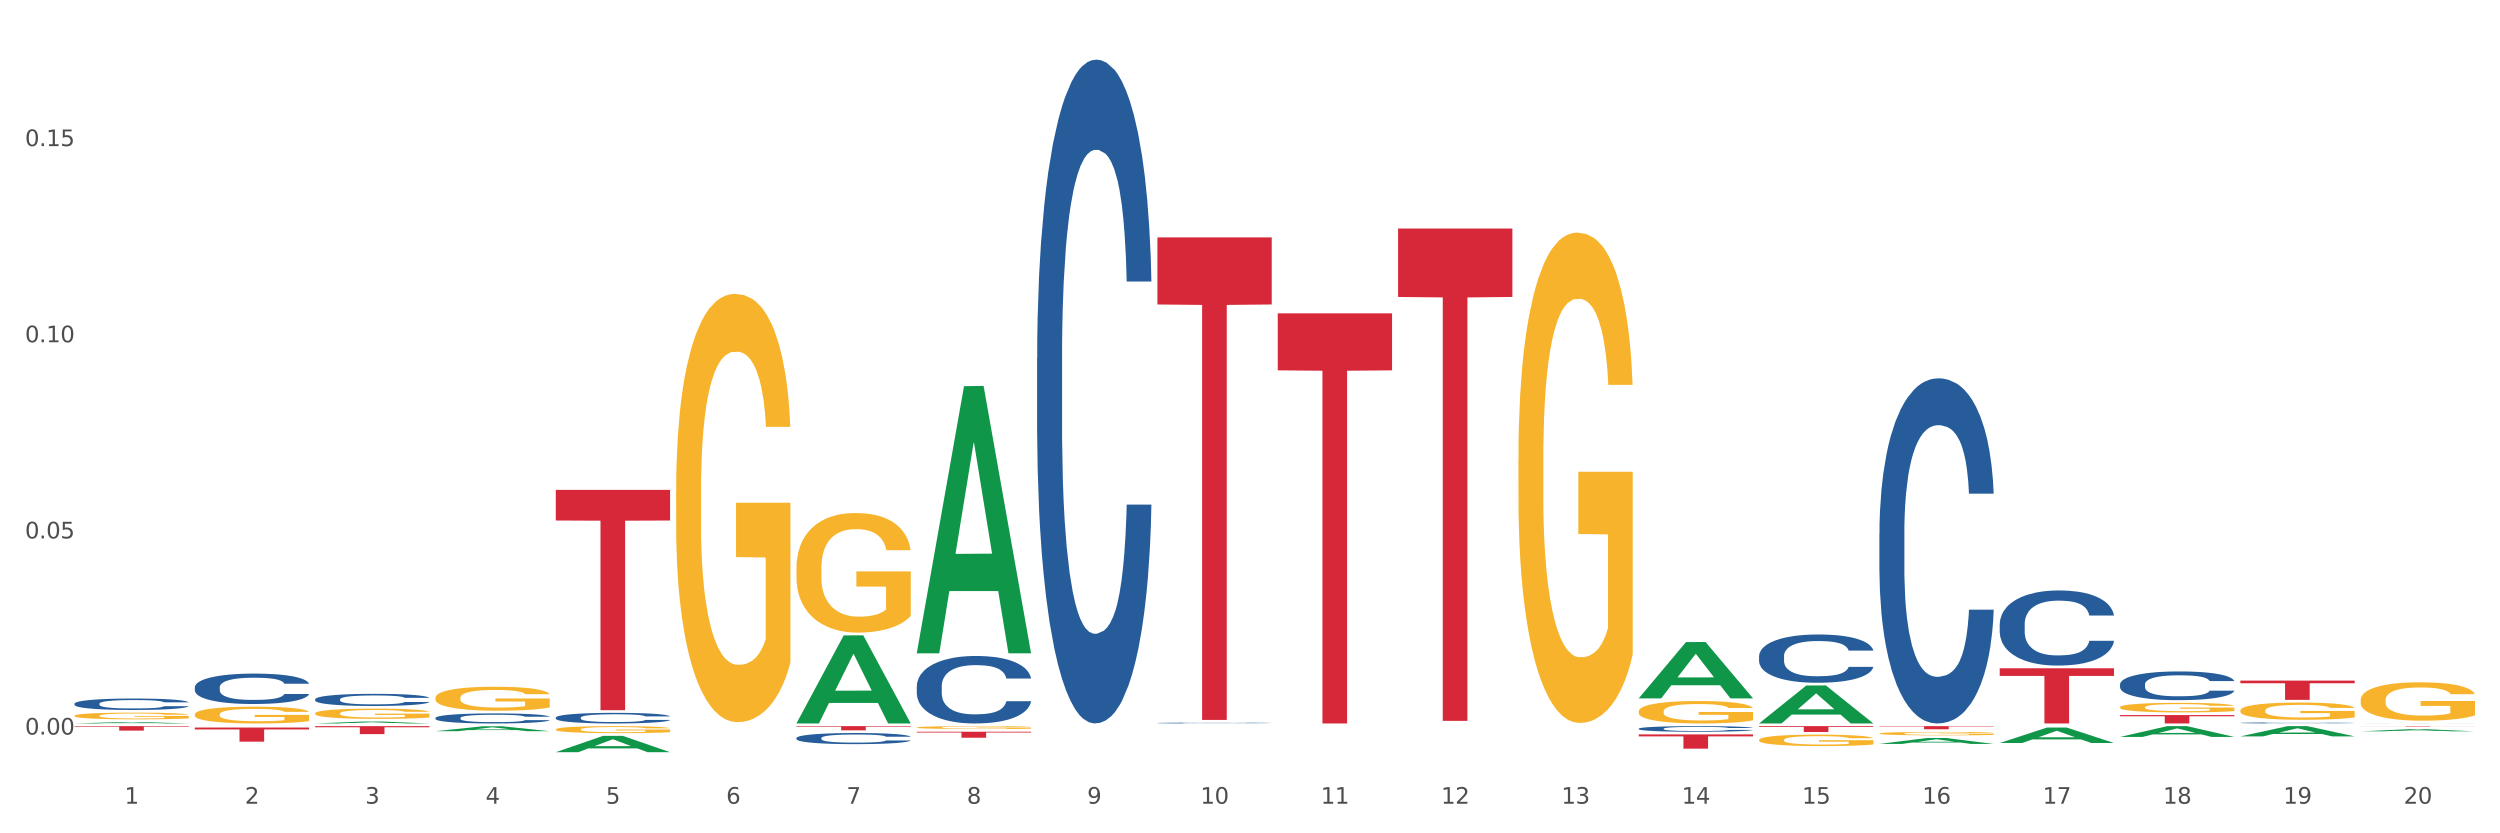 <?xml version="1.0" encoding="utf-8" standalone="no"?>
<!DOCTYPE svg PUBLIC "-//W3C//DTD SVG 1.1//EN"
  "http://www.w3.org/Graphics/SVG/1.1/DTD/svg11.dtd">
<svg xmlns:xlink="http://www.w3.org/1999/xlink" width="1080pt" height="360pt" viewBox="0 0 1080 360" xmlns="http://www.w3.org/2000/svg" version="1.1">
 <rect x="0" y="0" width="1080" height="360" fill="#333333" stroke="none"/>
 <defs>
  <style type="text/css">*{stroke-linejoin: round; stroke-linecap: butt}</style>
 </defs>
 <g id="figure_1">
  <g id="patch_1">
   <path d="M 0 360 
L 1080 360 
L 1080 0 
L 0 0 
z
" style="fill: #ffffff; stroke: #ffffff; stroke-linejoin: miter"/>
  </g>
  <g id="axes_1">
   <g id="matplotlib.axis_1">
    <g id="xtick_1">
     <g id="text_1">
      <!-- 1 -->
      <g style="fill: #4d4d4d" transform="translate(53.812 347.204) scale(0.096 -0.096)">
       <defs>
        <path id="DejaVuSans-31" d="M 794 531 
L 1825 531 
L 1825 4091 
L 703 3866 
L 703 4441 
L 1819 4666 
L 2450 4666 
L 2450 531 
L 3481 531 
L 3481 0 
L 794 0 
L 794 531 
z
" transform="scale(0.016)"/>
       </defs>
       <use xlink:href="#DejaVuSans-31"/>
      </g>
     </g>
    </g>
    <g id="xtick_2">
     <g id="text_2">
      <!-- 2 -->
      <g style="fill: #4d4d4d" transform="translate(105.793 347.204) scale(0.096 -0.096)">
       <defs>
        <path id="DejaVuSans-32" d="M 1228 531 
L 3431 531 
L 3431 0 
L 469 0 
L 469 531 
Q 828 903 1448 1529 
Q 2069 2156 2228 2338 
Q 2531 2678 2651 2914 
Q 2772 3150 2772 3378 
Q 2772 3750 2511 3984 
Q 2250 4219 1831 4219 
Q 1534 4219 1204 4116 
Q 875 4013 500 3803 
L 500 4441 
Q 881 4594 1212 4672 
Q 1544 4750 1819 4750 
Q 2544 4750 2975 4387 
Q 3406 4025 3406 3419 
Q 3406 3131 3298 2873 
Q 3191 2616 2906 2266 
Q 2828 2175 2409 1742 
Q 1991 1309 1228 531 
z
" transform="scale(0.016)"/>
       </defs>
       <use xlink:href="#DejaVuSans-32"/>
      </g>
     </g>
    </g>
    <g id="xtick_3">
     <g id="text_3">
      <!-- 3 -->
      <g style="fill: #4d4d4d" transform="translate(157.774 347.204) scale(0.096 -0.096)">
       <defs>
        <path id="DejaVuSans-33" d="M 2597 2516 
Q 3050 2419 3304 2112 
Q 3559 1806 3559 1356 
Q 3559 666 3084 287 
Q 2609 -91 1734 -91 
Q 1441 -91 1130 -33 
Q 819 25 488 141 
L 488 750 
Q 750 597 1062 519 
Q 1375 441 1716 441 
Q 2309 441 2620 675 
Q 2931 909 2931 1356 
Q 2931 1769 2642 2001 
Q 2353 2234 1838 2234 
L 1294 2234 
L 1294 2753 
L 1863 2753 
Q 2328 2753 2575 2939 
Q 2822 3125 2822 3475 
Q 2822 3834 2567 4026 
Q 2313 4219 1838 4219 
Q 1578 4219 1281 4162 
Q 984 4106 628 3988 
L 628 4550 
Q 988 4650 1302 4700 
Q 1616 4750 1894 4750 
Q 2613 4750 3031 4423 
Q 3450 4097 3450 3541 
Q 3450 3153 3228 2886 
Q 3006 2619 2597 2516 
z
" transform="scale(0.016)"/>
       </defs>
       <use xlink:href="#DejaVuSans-33"/>
      </g>
     </g>
    </g>
    <g id="xtick_4">
     <g id="text_4">
      <!-- 4 -->
      <g style="fill: #4d4d4d" transform="translate(209.756 347.204) scale(0.096 -0.096)">
       <defs>
        <path id="DejaVuSans-34" d="M 2419 4116 
L 825 1625 
L 2419 1625 
L 2419 4116 
z
M 2253 4666 
L 3047 4666 
L 3047 1625 
L 3713 1625 
L 3713 1100 
L 3047 1100 
L 3047 0 
L 2419 0 
L 2419 1100 
L 313 1100 
L 313 1709 
L 2253 4666 
z
" transform="scale(0.016)"/>
       </defs>
       <use xlink:href="#DejaVuSans-34"/>
      </g>
     </g>
    </g>
    <g id="xtick_5">
     <g id="text_5">
      <!-- 5 -->
      <g style="fill: #4d4d4d" transform="translate(261.737 347.204) scale(0.096 -0.096)">
       <defs>
        <path id="DejaVuSans-35" d="M 691 4666 
L 3169 4666 
L 3169 4134 
L 1269 4134 
L 1269 2991 
Q 1406 3038 1543 3061 
Q 1681 3084 1819 3084 
Q 2600 3084 3056 2656 
Q 3513 2228 3513 1497 
Q 3513 744 3044 326 
Q 2575 -91 1722 -91 
Q 1428 -91 1123 -41 
Q 819 9 494 109 
L 494 744 
Q 775 591 1075 516 
Q 1375 441 1709 441 
Q 2250 441 2565 725 
Q 2881 1009 2881 1497 
Q 2881 1984 2565 2268 
Q 2250 2553 1709 2553 
Q 1456 2553 1204 2497 
Q 953 2441 691 2322 
L 691 4666 
z
" transform="scale(0.016)"/>
       </defs>
       <use xlink:href="#DejaVuSans-35"/>
      </g>
     </g>
    </g>
    <g id="xtick_6">
     <g id="text_6">
      <!-- 6 -->
      <g style="fill: #4d4d4d" transform="translate(313.718 347.204) scale(0.096 -0.096)">
       <defs>
        <path id="DejaVuSans-36" d="M 2113 2584 
Q 1688 2584 1439 2293 
Q 1191 2003 1191 1497 
Q 1191 994 1439 701 
Q 1688 409 2113 409 
Q 2538 409 2786 701 
Q 3034 994 3034 1497 
Q 3034 2003 2786 2293 
Q 2538 2584 2113 2584 
z
M 3366 4563 
L 3366 3988 
Q 3128 4100 2886 4159 
Q 2644 4219 2406 4219 
Q 1781 4219 1451 3797 
Q 1122 3375 1075 2522 
Q 1259 2794 1537 2939 
Q 1816 3084 2150 3084 
Q 2853 3084 3261 2657 
Q 3669 2231 3669 1497 
Q 3669 778 3244 343 
Q 2819 -91 2113 -91 
Q 1303 -91 875 529 
Q 447 1150 447 2328 
Q 447 3434 972 4092 
Q 1497 4750 2381 4750 
Q 2619 4750 2861 4703 
Q 3103 4656 3366 4563 
z
" transform="scale(0.016)"/>
       </defs>
       <use xlink:href="#DejaVuSans-36"/>
      </g>
     </g>
    </g>
    <g id="xtick_7">
     <g id="text_7">
      <!-- 7 -->
      <g style="fill: #4d4d4d" transform="translate(365.699 347.204) scale(0.096 -0.096)">
       <defs>
        <path id="DejaVuSans-37" d="M 525 4666 
L 3525 4666 
L 3525 4397 
L 1831 0 
L 1172 0 
L 2766 4134 
L 525 4134 
L 525 4666 
z
" transform="scale(0.016)"/>
       </defs>
       <use xlink:href="#DejaVuSans-37"/>
      </g>
     </g>
    </g>
    <g id="xtick_8">
     <g id="text_8">
      <!-- 8 -->
      <g style="fill: #4d4d4d" transform="translate(417.68 347.204) scale(0.096 -0.096)">
       <defs>
        <path id="DejaVuSans-38" d="M 2034 2216 
Q 1584 2216 1326 1975 
Q 1069 1734 1069 1313 
Q 1069 891 1326 650 
Q 1584 409 2034 409 
Q 2484 409 2743 651 
Q 3003 894 3003 1313 
Q 3003 1734 2745 1975 
Q 2488 2216 2034 2216 
z
M 1403 2484 
Q 997 2584 770 2862 
Q 544 3141 544 3541 
Q 544 4100 942 4425 
Q 1341 4750 2034 4750 
Q 2731 4750 3128 4425 
Q 3525 4100 3525 3541 
Q 3525 3141 3298 2862 
Q 3072 2584 2669 2484 
Q 3125 2378 3379 2068 
Q 3634 1759 3634 1313 
Q 3634 634 3220 271 
Q 2806 -91 2034 -91 
Q 1263 -91 848 271 
Q 434 634 434 1313 
Q 434 1759 690 2068 
Q 947 2378 1403 2484 
z
M 1172 3481 
Q 1172 3119 1398 2916 
Q 1625 2713 2034 2713 
Q 2441 2713 2670 2916 
Q 2900 3119 2900 3481 
Q 2900 3844 2670 4047 
Q 2441 4250 2034 4250 
Q 1625 4250 1398 4047 
Q 1172 3844 1172 3481 
z
" transform="scale(0.016)"/>
       </defs>
       <use xlink:href="#DejaVuSans-38"/>
      </g>
     </g>
    </g>
    <g id="xtick_9">
     <g id="text_9">
      <!-- 9 -->
      <g style="fill: #4d4d4d" transform="translate(469.662 347.204) scale(0.096 -0.096)">
       <defs>
        <path id="DejaVuSans-39" d="M 703 97 
L 703 672 
Q 941 559 1184 500 
Q 1428 441 1663 441 
Q 2288 441 2617 861 
Q 2947 1281 2994 2138 
Q 2813 1869 2534 1725 
Q 2256 1581 1919 1581 
Q 1219 1581 811 2004 
Q 403 2428 403 3163 
Q 403 3881 828 4315 
Q 1253 4750 1959 4750 
Q 2769 4750 3195 4129 
Q 3622 3509 3622 2328 
Q 3622 1225 3098 567 
Q 2575 -91 1691 -91 
Q 1453 -91 1209 -44 
Q 966 3 703 97 
z
M 1959 2075 
Q 2384 2075 2632 2365 
Q 2881 2656 2881 3163 
Q 2881 3666 2632 3958 
Q 2384 4250 1959 4250 
Q 1534 4250 1286 3958 
Q 1038 3666 1038 3163 
Q 1038 2656 1286 2365 
Q 1534 2075 1959 2075 
z
" transform="scale(0.016)"/>
       </defs>
       <use xlink:href="#DejaVuSans-39"/>
      </g>
     </g>
    </g>
    <g id="xtick_10">
     <g id="text_10">
      <!-- 10 -->
      <g style="fill: #4d4d4d" transform="translate(518.589 347.204) scale(0.096 -0.096)">
       <defs>
        <path id="DejaVuSans-30" d="M 2034 4250 
Q 1547 4250 1301 3770 
Q 1056 3291 1056 2328 
Q 1056 1369 1301 889 
Q 1547 409 2034 409 
Q 2525 409 2770 889 
Q 3016 1369 3016 2328 
Q 3016 3291 2770 3770 
Q 2525 4250 2034 4250 
z
M 2034 4750 
Q 2819 4750 3233 4129 
Q 3647 3509 3647 2328 
Q 3647 1150 3233 529 
Q 2819 -91 2034 -91 
Q 1250 -91 836 529 
Q 422 1150 422 2328 
Q 422 3509 836 4129 
Q 1250 4750 2034 4750 
z
" transform="scale(0.016)"/>
       </defs>
       <use xlink:href="#DejaVuSans-31"/>
       <use xlink:href="#DejaVuSans-30" transform="translate(63.623 0)"/>
      </g>
     </g>
    </g>
    <g id="xtick_11">
     <g id="text_11">
      <!-- 11 -->
      <g style="fill: #4d4d4d" transform="translate(570.57 347.204) scale(0.096 -0.096)">
       <use xlink:href="#DejaVuSans-31"/>
       <use xlink:href="#DejaVuSans-31" transform="translate(63.623 0)"/>
      </g>
     </g>
    </g>
    <g id="xtick_12">
     <g id="text_12">
      <!-- 12 -->
      <g style="fill: #4d4d4d" transform="translate(622.551 347.204) scale(0.096 -0.096)">
       <use xlink:href="#DejaVuSans-31"/>
       <use xlink:href="#DejaVuSans-32" transform="translate(63.623 0)"/>
      </g>
     </g>
    </g>
    <g id="xtick_13">
     <g id="text_13">
      <!-- 13 -->
      <g style="fill: #4d4d4d" transform="translate(674.533 347.204) scale(0.096 -0.096)">
       <use xlink:href="#DejaVuSans-31"/>
       <use xlink:href="#DejaVuSans-33" transform="translate(63.623 0)"/>
      </g>
     </g>
    </g>
    <g id="xtick_14">
     <g id="text_14">
      <!-- 14 -->
      <g style="fill: #4d4d4d" transform="translate(726.514 347.204) scale(0.096 -0.096)">
       <use xlink:href="#DejaVuSans-31"/>
       <use xlink:href="#DejaVuSans-34" transform="translate(63.623 0)"/>
      </g>
     </g>
    </g>
    <g id="xtick_15">
     <g id="text_15">
      <!-- 15 -->
      <g style="fill: #4d4d4d" transform="translate(778.495 347.204) scale(0.096 -0.096)">
       <use xlink:href="#DejaVuSans-31"/>
       <use xlink:href="#DejaVuSans-35" transform="translate(63.623 0)"/>
      </g>
     </g>
    </g>
    <g id="xtick_16">
     <g id="text_16">
      <!-- 16 -->
      <g style="fill: #4d4d4d" transform="translate(830.476 347.204) scale(0.096 -0.096)">
       <use xlink:href="#DejaVuSans-31"/>
       <use xlink:href="#DejaVuSans-36" transform="translate(63.623 0)"/>
      </g>
     </g>
    </g>
    <g id="xtick_17">
     <g id="text_17">
      <!-- 17 -->
      <g style="fill: #4d4d4d" transform="translate(882.457 347.204) scale(0.096 -0.096)">
       <use xlink:href="#DejaVuSans-31"/>
       <use xlink:href="#DejaVuSans-37" transform="translate(63.623 0)"/>
      </g>
     </g>
    </g>
    <g id="xtick_18">
     <g id="text_18">
      <!-- 18 -->
      <g style="fill: #4d4d4d" transform="translate(934.439 347.204) scale(0.096 -0.096)">
       <use xlink:href="#DejaVuSans-31"/>
       <use xlink:href="#DejaVuSans-38" transform="translate(63.623 0)"/>
      </g>
     </g>
    </g>
    <g id="xtick_19">
     <g id="text_19">
      <!-- 19 -->
      <g style="fill: #4d4d4d" transform="translate(986.42 347.204) scale(0.096 -0.096)">
       <use xlink:href="#DejaVuSans-31"/>
       <use xlink:href="#DejaVuSans-39" transform="translate(63.623 0)"/>
      </g>
     </g>
    </g>
    <g id="xtick_20">
     <g id="text_20">
      <!-- 20 -->
      <g style="fill: #4d4d4d" transform="translate(1038.401 347.204) scale(0.096 -0.096)">
       <use xlink:href="#DejaVuSans-32"/>
       <use xlink:href="#DejaVuSans-30" transform="translate(63.623 0)"/>
      </g>
     </g>
    </g>
    <g id="xtick_21"/>
    <g id="xtick_22"/>
    <g id="xtick_23"/>
    <g id="xtick_24"/>
    <g id="xtick_25"/>
    <g id="xtick_26"/>
    <g id="xtick_27"/>
    <g id="xtick_28"/>
    <g id="xtick_29"/>
    <g id="xtick_30"/>
    <g id="xtick_31"/>
    <g id="xtick_32"/>
    <g id="xtick_33"/>
    <g id="xtick_34"/>
    <g id="xtick_35"/>
    <g id="xtick_36"/>
    <g id="xtick_37"/>
    <g id="xtick_38"/>
    <g id="xtick_39"/>
   </g>
   <g id="matplotlib.axis_2">
    <g id="ytick_1">
     <g id="text_21">
      <!-- 0.00 -->
      <g style="fill: #4d4d4d" transform="translate(10.8 317.333) scale(0.096 -0.096)">
       <defs>
        <path id="DejaVuSans-2e" d="M 684 794 
L 1344 794 
L 1344 0 
L 684 0 
L 684 794 
z
" transform="scale(0.016)"/>
       </defs>
       <use xlink:href="#DejaVuSans-30"/>
       <use xlink:href="#DejaVuSans-2e" transform="translate(63.623 0)"/>
       <use xlink:href="#DejaVuSans-30" transform="translate(95.41 0)"/>
       <use xlink:href="#DejaVuSans-30" transform="translate(159.033 0)"/>
      </g>
     </g>
    </g>
    <g id="ytick_2">
     <g id="text_22">
      <!-- 0.05 -->
      <g style="fill: #4d4d4d" transform="translate(10.8 232.595) scale(0.096 -0.096)">
       <use xlink:href="#DejaVuSans-30"/>
       <use xlink:href="#DejaVuSans-2e" transform="translate(63.623 0)"/>
       <use xlink:href="#DejaVuSans-30" transform="translate(95.41 0)"/>
       <use xlink:href="#DejaVuSans-35" transform="translate(159.033 0)"/>
      </g>
     </g>
    </g>
    <g id="ytick_3">
     <g id="text_23">
      <!-- 0.10 -->
      <g style="fill: #4d4d4d" transform="translate(10.8 147.857) scale(0.096 -0.096)">
       <use xlink:href="#DejaVuSans-30"/>
       <use xlink:href="#DejaVuSans-2e" transform="translate(63.623 0)"/>
       <use xlink:href="#DejaVuSans-31" transform="translate(95.41 0)"/>
       <use xlink:href="#DejaVuSans-30" transform="translate(159.033 0)"/>
      </g>
     </g>
    </g>
    <g id="ytick_4">
     <g id="text_24">
      <!-- 0.15 -->
      <g style="fill: #4d4d4d" transform="translate(10.8 63.118) scale(0.096 -0.096)">
       <use xlink:href="#DejaVuSans-30"/>
       <use xlink:href="#DejaVuSans-2e" transform="translate(63.623 0)"/>
       <use xlink:href="#DejaVuSans-31" transform="translate(95.41 0)"/>
       <use xlink:href="#DejaVuSans-35" transform="translate(159.033 0)"/>
      </g>
     </g>
    </g>
    <g id="ytick_5"/>
    <g id="ytick_6"/>
    <g id="ytick_7"/>
    <g id="ytick_8"/>
   </g>
   <g id="PolyCollection_1">
    <path d="M 32.175 312.533 
L 32.226 312.532 
L 52.59 311.904 
L 61.041 311.904 
L 81.557 312.534 
L 71.783 312.534 
L 67.353 312.387 
L 46.328 312.387 
L 46.175 312.39 
L 41.899 312.534 
L 32.175 312.534 
L 32.175 312.533 
L 48.975 312.3 
L 64.706 312.299 
L 56.917 312.038 
L 56.815 312.037 
L 56.713 312.039 
L 48.924 312.299 
L 48.975 312.3 
L 32.175 312.533 
z
" clip-path="url(#pc70ae3e2f5)" style="fill: #109648"/>
    <path d="M 188.119 315.877 
L 188.17 315.875 
L 208.533 313.749 
L 216.984 313.747 
L 237.501 315.881 
L 227.726 315.881 
L 223.297 315.384 
L 202.271 315.384 
L 202.119 315.392 
L 197.842 315.881 
L 188.119 315.881 
L 188.119 315.877 
L 204.919 315.088 
L 220.65 315.086 
L 212.861 314.202 
L 212.759 314.198 
L 212.657 314.204 
L 204.868 315.086 
L 204.919 315.088 
L 188.119 315.877 
z
" clip-path="url(#pc70ae3e2f5)" style="fill: #109648"/>
    <path d="M 136.137 312.533 
L 136.188 312.532 
L 156.552 311.707 
L 165.003 311.707 
L 185.52 312.534 
L 175.745 312.534 
L 171.316 312.341 
L 150.29 312.341 
L 150.137 312.345 
L 145.861 312.534 
L 136.137 312.534 
L 136.137 312.533 
L 152.938 312.226 
L 168.669 312.226 
L 160.879 311.883 
L 160.778 311.881 
L 160.676 311.884 
L 152.887 312.226 
L 152.938 312.226 
L 136.137 312.533 
z
" clip-path="url(#pc70ae3e2f5)" style="fill: #109648"/>
    <path d="M 863.874 320.975 
L 863.925 320.969 
L 884.289 314.292 
L 892.74 314.286 
L 913.256 320.988 
L 903.482 320.988 
L 899.053 319.427 
L 878.027 319.427 
L 877.874 319.452 
L 873.598 320.988 
L 863.874 320.988 
L 863.874 320.975 
L 880.674 318.496 
L 896.405 318.49 
L 888.616 315.714 
L 888.514 315.702 
L 888.413 315.721 
L 880.623 318.49 
L 880.674 318.496 
L 863.874 320.975 
z
" clip-path="url(#pc70ae3e2f5)" style="fill: #109648"/>
    <path d="M 240.1 324.936 
L 240.151 324.93 
L 260.514 317.887 
L 268.965 317.881 
L 289.482 324.95 
L 279.707 324.95 
L 275.278 323.303 
L 254.253 323.303 
L 254.1 323.33 
L 249.824 324.95 
L 240.1 324.95 
L 240.1 324.936 
L 256.9 322.321 
L 272.631 322.315 
L 264.842 319.387 
L 264.74 319.374 
L 264.638 319.394 
L 256.849 322.315 
L 256.9 322.321 
L 240.1 324.936 
z
" clip-path="url(#pc70ae3e2f5)" style="fill: #109648"/>
    <path d="M 707.931 301.65 
L 707.982 301.627 
L 728.345 277.371 
L 736.796 277.348 
L 757.313 301.695 
L 747.538 301.695 
L 743.109 296.026 
L 722.083 296.026 
L 721.931 296.117 
L 717.654 301.695 
L 707.931 301.695 
L 707.931 301.65 
L 724.731 292.642 
L 740.462 292.619 
L 732.673 282.538 
L 732.571 282.492 
L 732.469 282.561 
L 724.68 292.619 
L 724.731 292.642 
L 707.931 301.65 
z
" clip-path="url(#pc70ae3e2f5)" style="fill: #109648"/>
    <path d="M 396.043 282.011 
L 396.094 281.903 
L 416.458 166.824 
L 424.909 166.716 
L 445.426 282.228 
L 435.651 282.228 
L 431.222 255.33 
L 410.196 255.33 
L 410.044 255.763 
L 405.767 282.228 
L 396.043 282.228 
L 396.043 282.011 
L 412.844 239.277 
L 428.575 239.169 
L 420.785 191.337 
L 420.684 191.12 
L 420.582 191.445 
L 412.793 239.169 
L 412.844 239.277 
L 396.043 282.011 
z
" clip-path="url(#pc70ae3e2f5)" style="fill: #109648"/>
    <path d="M 344.062 312.463 
L 344.113 312.427 
L 364.477 274.49 
L 372.928 274.454 
L 393.444 312.534 
L 383.67 312.534 
L 379.241 303.667 
L 358.215 303.667 
L 358.062 303.81 
L 353.786 312.534 
L 344.062 312.534 
L 344.062 312.463 
L 360.862 298.375 
L 376.593 298.339 
L 368.804 282.571 
L 368.702 282.499 
L 368.601 282.607 
L 360.811 298.339 
L 360.862 298.375 
L 344.062 312.463 
z
" clip-path="url(#pc70ae3e2f5)" style="fill: #109648"/>
    <path d="M 915.855 308.915 
L 965.238 308.915 
L 965.238 309.418 
L 945.812 309.421 
L 945.812 312.534 
L 935.164 312.534 
L 935.164 309.421 
L 915.855 309.418 
L 915.855 308.918 
L 915.855 308.915 
z
" clip-path="url(#pc70ae3e2f5)" style="fill: #d62839"/>
    <path d="M 967.837 294.012 
L 1017.219 294.012 
L 1017.219 295.171 
L 997.794 295.179 
L 997.794 302.353 
L 987.145 302.353 
L 987.145 295.179 
L 967.837 295.171 
L 967.837 294.019 
L 967.837 294.012 
z
" clip-path="url(#pc70ae3e2f5)" style="fill: #d62839"/>
    <path d="M 1019.818 313.686 
L 1069.2 313.686 
L 1069.2 313.712 
L 1049.775 313.712 
L 1049.775 313.875 
L 1039.126 313.875 
L 1039.126 313.712 
L 1019.818 313.712 
L 1019.818 313.686 
L 1019.818 313.686 
z
" clip-path="url(#pc70ae3e2f5)" style="fill: #d62839"/>
    <path d="M 500.006 312.336 
L 500.064 312.336 
L 500.064 312.326 
L 500.239 312.314 
L 500.881 312.291 
L 501.699 312.274 
L 503.1 312.253 
L 503.858 312.245 
L 504.851 312.235 
L 506.894 312.22 
L 509.228 312.206 
L 510.863 312.199 
L 512.089 312.195 
L 514.832 312.186 
L 516.408 312.183 
L 518.043 312.18 
L 519.443 312.178 
L 521.778 312.176 
L 523.646 312.175 
L 525.806 312.174 
L 527.615 312.175 
L 530.009 312.176 
L 533.511 312.18 
L 534.854 312.182 
L 536.663 312.186 
L 538.531 312.191 
L 540.049 312.197 
L 541.8 312.204 
L 543.609 312.214 
L 545.36 312.227 
L 546.586 312.238 
L 547.578 312.25 
L 548.454 312.265 
L 549.096 312.281 
L 549.388 312.295 
L 538.706 312.295 
L 538.414 312.282 
L 537.83 312.269 
L 537.247 312.26 
L 536.605 312.253 
L 535.612 312.245 
L 534.737 312.24 
L 533.277 312.233 
L 531.935 312.229 
L 530.826 312.227 
L 529.483 312.225 
L 526.623 312.223 
L 524.58 312.223 
L 523.296 312.224 
L 521.72 312.226 
L 520.377 312.228 
L 518.801 312.232 
L 517.576 312.236 
L 516.35 312.242 
L 515.649 312.246 
L 514.599 312.253 
L 513.898 312.259 
L 512.964 312.269 
L 512.439 312.276 
L 511.505 312.295 
L 511.096 312.309 
L 510.921 312.318 
L 510.805 312.329 
L 510.805 312.38 
L 511.155 312.403 
L 511.447 312.413 
L 511.914 312.424 
L 512.789 312.439 
L 514.073 312.453 
L 515.416 312.463 
L 516.525 312.469 
L 517.576 312.474 
L 518.626 312.477 
L 519.91 312.481 
L 520.961 312.483 
L 522.537 312.485 
L 524.405 312.486 
L 525.864 312.486 
L 528.841 312.484 
L 530.184 312.482 
L 531.468 312.48 
L 532.869 312.476 
L 533.978 312.472 
L 534.62 312.469 
L 535.671 312.463 
L 536.488 312.457 
L 537.188 312.449 
L 537.655 312.442 
L 538.181 312.433 
L 538.589 312.421 
L 538.706 312.416 
L 549.388 312.416 
L 549.154 312.427 
L 548.746 312.439 
L 547.929 312.454 
L 547.287 312.463 
L 546.294 312.474 
L 545.244 312.483 
L 543.784 312.493 
L 542.442 312.501 
L 541.041 312.508 
L 539.523 312.514 
L 536.78 312.522 
L 535.787 312.524 
L 533.686 312.528 
L 532.052 312.53 
L 529.658 312.533 
L 527.207 312.534 
L 524.639 312.534 
L 522.362 312.534 
L 519.852 312.532 
L 518.276 312.53 
L 516.525 312.527 
L 514.482 312.522 
L 512.556 312.516 
L 510.746 312.51 
L 509.053 312.502 
L 507.477 312.494 
L 505.434 312.48 
L 503.917 312.466 
L 502.808 312.453 
L 502.049 312.442 
L 501.29 312.428 
L 500.881 312.419 
L 500.239 312.396 
L 500.006 312.374 
L 500.006 312.336 
z
" clip-path="url(#pc70ae3e2f5)" style="fill: #255c99"/>
    <path d="M 915.855 305.536 
L 915.914 305.532 
L 915.914 305.396 
L 916.03 305.279 
L 916.613 304.996 
L 917.488 304.761 
L 918.129 304.636 
L 918.771 304.534 
L 919.529 304.432 
L 920.461 304.326 
L 922.152 304.171 
L 923.202 304.092 
L 924.484 304.009 
L 926.816 303.888 
L 928.507 303.82 
L 930.256 303.763 
L 933.113 303.695 
L 934.979 303.665 
L 936.961 303.642 
L 939.351 303.627 
L 941.159 303.623 
L 945.123 303.635 
L 948.505 303.669 
L 950.137 303.695 
L 952.236 303.74 
L 953.344 303.771 
L 955.151 303.831 
L 957.017 303.911 
L 958.3 303.979 
L 960.224 304.107 
L 961.681 304.236 
L 963.022 304.394 
L 963.722 304.504 
L 964.246 304.606 
L 964.713 304.723 
L 965.179 304.909 
L 954.685 304.909 
L 954.277 304.776 
L 953.635 304.652 
L 952.703 304.531 
L 951.886 304.455 
L 950.487 304.36 
L 949.204 304.3 
L 947.863 304.255 
L 946.231 304.217 
L 944.948 304.198 
L 943.141 304.183 
L 939.585 304.187 
L 937.194 304.217 
L 935.562 304.255 
L 934.512 304.289 
L 933.579 304.326 
L 932.53 304.379 
L 931.306 304.459 
L 930.431 304.531 
L 929.557 304.621 
L 928.857 304.712 
L 928.216 304.818 
L 927.691 304.931 
L 927.283 305.049 
L 926.933 305.192 
L 926.641 305.43 
L 926.641 305.948 
L 926.758 306.066 
L 927.05 306.221 
L 927.399 306.338 
L 927.982 306.478 
L 928.507 306.572 
L 929.498 306.708 
L 930.606 306.822 
L 931.48 306.894 
L 932.355 306.954 
L 933.871 307.037 
L 935.562 307.105 
L 937.019 307.147 
L 939.002 307.185 
L 940.342 307.2 
L 941.509 307.207 
L 944.365 307.207 
L 946.406 307.196 
L 948.68 307.17 
L 950.429 307.135 
L 951.886 307.094 
L 953.519 307.026 
L 954.568 306.962 
L 954.568 306.171 
L 941.742 306.168 
L 941.742 305.642 
L 965.238 305.642 
L 965.238 307.185 
L 964.246 307.264 
L 963.139 307.336 
L 961.973 307.4 
L 960.224 307.48 
L 958.125 307.555 
L 956.259 307.608 
L 954.277 307.653 
L 951.945 307.695 
L 948.913 307.733 
L 947.047 307.748 
L 944.715 307.759 
L 941.975 307.763 
L 939.585 307.756 
L 937.252 307.737 
L 934.804 307.703 
L 932.413 307.653 
L 930.606 307.604 
L 928.799 307.544 
L 926.875 307.464 
L 925.359 307.389 
L 924.193 307.321 
L 922.91 307.234 
L 921.511 307.12 
L 920.461 307.018 
L 919.529 306.912 
L 918.537 306.776 
L 917.838 306.659 
L 917.138 306.512 
L 916.73 306.402 
L 916.264 306.232 
L 915.914 305.994 
L 915.855 305.536 
z
" clip-path="url(#pc70ae3e2f5)" style="fill: #f7b32b"/>
    <path d="M 967.837 306.944 
L 967.895 306.937 
L 967.895 306.692 
L 968.012 306.481 
L 968.595 305.972 
L 969.469 305.55 
L 970.11 305.326 
L 970.752 305.142 
L 971.51 304.959 
L 972.443 304.769 
L 974.133 304.49 
L 975.183 304.347 
L 976.465 304.198 
L 978.798 303.98 
L 980.488 303.858 
L 982.237 303.756 
L 985.094 303.634 
L 986.96 303.579 
L 988.942 303.539 
L 991.333 303.511 
L 993.14 303.505 
L 997.104 303.525 
L 1000.486 303.586 
L 1002.118 303.634 
L 1004.217 303.715 
L 1005.325 303.77 
L 1007.132 303.878 
L 1008.998 304.021 
L 1010.281 304.143 
L 1012.205 304.374 
L 1013.662 304.606 
L 1015.003 304.891 
L 1015.703 305.088 
L 1016.228 305.272 
L 1016.694 305.482 
L 1017.16 305.815 
L 1006.666 305.815 
L 1006.258 305.577 
L 1005.617 305.353 
L 1004.684 305.136 
L 1003.868 305 
L 1002.468 304.83 
L 1001.186 304.721 
L 999.845 304.64 
L 998.212 304.572 
L 996.93 304.538 
L 995.122 304.51 
L 991.566 304.517 
L 989.175 304.572 
L 987.543 304.64 
L 986.493 304.701 
L 985.561 304.769 
L 984.511 304.864 
L 983.287 305.007 
L 982.412 305.136 
L 981.538 305.299 
L 980.838 305.462 
L 980.197 305.652 
L 979.672 305.856 
L 979.264 306.067 
L 978.914 306.325 
L 978.623 306.753 
L 978.623 307.684 
L 978.739 307.895 
L 979.031 308.174 
L 979.381 308.384 
L 979.964 308.636 
L 980.488 308.806 
L 981.479 309.051 
L 982.587 309.254 
L 983.462 309.384 
L 984.336 309.492 
L 985.852 309.642 
L 987.543 309.764 
L 989 309.839 
L 990.983 309.907 
L 992.324 309.934 
L 993.49 309.948 
L 996.347 309.948 
L 998.387 309.927 
L 1000.661 309.88 
L 1002.41 309.819 
L 1003.868 309.744 
L 1005.5 309.621 
L 1006.549 309.506 
L 1006.549 308.085 
L 993.723 308.079 
L 993.723 307.134 
L 1017.219 307.134 
L 1017.219 309.907 
L 1016.228 310.05 
L 1015.12 310.179 
L 1013.954 310.294 
L 1012.205 310.437 
L 1010.106 310.573 
L 1008.24 310.668 
L 1006.258 310.75 
L 1003.926 310.824 
L 1000.894 310.892 
L 999.028 310.92 
L 996.696 310.94 
L 993.956 310.947 
L 991.566 310.933 
L 989.234 310.899 
L 986.785 310.838 
L 984.395 310.75 
L 982.587 310.661 
L 980.78 310.553 
L 978.856 310.41 
L 977.34 310.274 
L 976.174 310.152 
L 974.891 309.995 
L 973.492 309.791 
L 972.443 309.608 
L 971.51 309.418 
L 970.519 309.173 
L 969.819 308.962 
L 969.119 308.697 
L 968.711 308.5 
L 968.245 308.194 
L 967.895 307.766 
L 967.837 306.944 
z
" clip-path="url(#pc70ae3e2f5)" style="fill: #f7b32b"/>
    <path d="M 1019.818 302.42 
L 1019.876 302.405 
L 1019.876 301.86 
L 1019.993 301.39 
L 1020.576 300.254 
L 1021.45 299.315 
L 1022.092 298.815 
L 1022.733 298.406 
L 1023.491 297.997 
L 1024.424 297.573 
L 1026.115 296.952 
L 1027.164 296.634 
L 1028.447 296.3 
L 1030.779 295.816 
L 1032.469 295.543 
L 1034.219 295.316 
L 1037.075 295.043 
L 1038.941 294.922 
L 1040.923 294.831 
L 1043.314 294.771 
L 1045.121 294.755 
L 1049.086 294.801 
L 1052.467 294.937 
L 1054.1 295.043 
L 1056.199 295.225 
L 1057.306 295.346 
L 1059.114 295.589 
L 1060.979 295.907 
L 1062.262 296.179 
L 1064.186 296.694 
L 1065.644 297.209 
L 1066.985 297.846 
L 1067.684 298.285 
L 1068.209 298.694 
L 1068.675 299.163 
L 1069.142 299.906 
L 1058.647 299.906 
L 1058.239 299.375 
L 1057.598 298.876 
L 1056.665 298.391 
L 1055.849 298.088 
L 1054.449 297.709 
L 1053.167 297.467 
L 1051.826 297.285 
L 1050.193 297.134 
L 1048.911 297.058 
L 1047.103 296.997 
L 1043.547 297.012 
L 1041.157 297.134 
L 1039.524 297.285 
L 1038.475 297.421 
L 1037.542 297.573 
L 1036.492 297.785 
L 1035.268 298.103 
L 1034.393 298.391 
L 1033.519 298.754 
L 1032.819 299.118 
L 1032.178 299.542 
L 1031.653 299.996 
L 1031.245 300.466 
L 1030.895 301.042 
L 1030.604 301.996 
L 1030.604 304.071 
L 1030.72 304.541 
L 1031.012 305.162 
L 1031.362 305.631 
L 1031.945 306.192 
L 1032.469 306.57 
L 1033.461 307.116 
L 1034.568 307.57 
L 1035.443 307.858 
L 1036.317 308.1 
L 1037.833 308.433 
L 1039.524 308.706 
L 1040.982 308.873 
L 1042.964 309.024 
L 1044.305 309.085 
L 1045.471 309.115 
L 1048.328 309.115 
L 1050.368 309.07 
L 1052.642 308.964 
L 1054.391 308.827 
L 1055.849 308.661 
L 1057.481 308.388 
L 1058.531 308.131 
L 1058.531 304.965 
L 1045.704 304.95 
L 1045.704 302.844 
L 1069.2 302.844 
L 1069.2 309.024 
L 1068.209 309.342 
L 1067.101 309.63 
L 1065.935 309.888 
L 1064.186 310.206 
L 1062.087 310.509 
L 1060.221 310.721 
L 1058.239 310.902 
L 1055.907 311.069 
L 1052.875 311.221 
L 1051.01 311.281 
L 1048.678 311.327 
L 1045.937 311.342 
L 1043.547 311.311 
L 1041.215 311.236 
L 1038.766 311.099 
L 1036.376 310.902 
L 1034.568 310.706 
L 1032.761 310.463 
L 1030.837 310.145 
L 1029.321 309.842 
L 1028.155 309.57 
L 1026.872 309.221 
L 1025.473 308.767 
L 1024.424 308.358 
L 1023.491 307.934 
L 1022.5 307.388 
L 1021.8 306.919 
L 1021.101 306.328 
L 1020.692 305.889 
L 1020.226 305.207 
L 1019.876 304.253 
L 1019.818 302.42 
z
" clip-path="url(#pc70ae3e2f5)" style="fill: #f7b32b"/>
    <path d="M 707.931 314.779 
L 707.989 314.777 
L 707.989 314.715 
L 708.164 314.63 
L 708.806 314.475 
L 709.623 314.357 
L 711.024 314.219 
L 711.783 314.161 
L 712.775 314.097 
L 714.818 313.993 
L 717.153 313.904 
L 718.788 313.855 
L 720.014 313.824 
L 722.757 313.768 
L 724.333 313.744 
L 725.967 313.724 
L 727.368 313.71 
L 729.703 313.695 
L 731.571 313.688 
L 733.731 313.686 
L 735.54 313.688 
L 737.934 313.697 
L 741.436 313.724 
L 742.778 313.739 
L 744.588 313.766 
L 746.456 313.801 
L 747.973 313.837 
L 749.725 313.888 
L 751.534 313.955 
L 753.285 314.039 
L 754.511 314.117 
L 755.503 314.199 
L 756.379 314.299 
L 757.021 314.408 
L 757.313 314.499 
L 746.631 314.499 
L 746.339 314.417 
L 745.755 314.328 
L 745.172 314.268 
L 744.529 314.219 
L 743.537 314.164 
L 742.662 314.128 
L 741.202 314.086 
L 739.86 314.059 
L 738.751 314.044 
L 737.408 314.03 
L 734.548 314.017 
L 732.505 314.017 
L 731.221 314.021 
L 729.645 314.033 
L 728.302 314.048 
L 726.726 314.075 
L 725.5 314.104 
L 724.275 314.141 
L 723.574 314.168 
L 722.523 314.217 
L 721.823 314.257 
L 720.889 314.326 
L 720.364 314.375 
L 719.43 314.501 
L 719.021 314.595 
L 718.846 314.659 
L 718.729 314.73 
L 718.729 315.077 
L 719.08 315.232 
L 719.371 315.299 
L 719.838 315.374 
L 720.714 315.472 
L 721.998 315.568 
L 723.341 315.637 
L 724.45 315.679 
L 725.5 315.71 
L 726.551 315.734 
L 727.835 315.756 
L 728.886 315.77 
L 730.462 315.783 
L 732.33 315.79 
L 733.789 315.79 
L 736.766 315.779 
L 738.109 315.768 
L 739.393 315.752 
L 740.794 315.728 
L 741.903 315.701 
L 742.545 315.681 
L 743.596 315.639 
L 744.413 315.594 
L 745.113 315.543 
L 745.58 315.499 
L 746.105 315.432 
L 746.514 315.357 
L 746.631 315.317 
L 757.313 315.317 
L 757.079 315.397 
L 756.671 315.474 
L 755.853 315.579 
L 755.211 315.639 
L 754.219 315.712 
L 753.168 315.774 
L 751.709 315.843 
L 750.367 315.894 
L 748.966 315.939 
L 747.448 315.979 
L 744.705 316.034 
L 743.712 316.05 
L 741.611 316.076 
L 739.976 316.092 
L 737.583 316.108 
L 735.132 316.116 
L 732.563 316.119 
L 730.287 316.114 
L 727.777 316.101 
L 726.201 316.088 
L 724.45 316.068 
L 722.407 316.036 
L 720.48 315.999 
L 718.671 315.954 
L 716.978 315.903 
L 715.402 315.845 
L 713.359 315.75 
L 711.842 315.657 
L 710.732 315.57 
L 709.974 315.497 
L 709.215 315.403 
L 708.806 315.339 
L 708.164 315.183 
L 707.931 315.039 
L 707.931 314.779 
z
" clip-path="url(#pc70ae3e2f5)" style="fill: #255c99"/>
    <path d="M 344.062 313.686 
L 393.444 313.686 
L 393.444 313.94 
L 374.019 313.942 
L 374.019 315.513 
L 363.37 315.513 
L 363.37 313.942 
L 344.062 313.94 
L 344.062 313.688 
L 344.062 313.686 
z
" clip-path="url(#pc70ae3e2f5)" style="fill: #d62839"/>
    <path d="M 396.043 316.096 
L 445.426 316.096 
L 445.426 316.456 
L 426 316.459 
L 426 318.691 
L 415.352 318.691 
L 415.352 316.459 
L 396.043 316.456 
L 396.043 316.098 
L 396.043 316.096 
z
" clip-path="url(#pc70ae3e2f5)" style="fill: #d62839"/>
    <path d="M 188.119 310.142 
L 188.177 310.139 
L 188.177 310.027 
L 188.352 309.877 
L 188.994 309.599 
L 189.811 309.389 
L 191.212 309.143 
L 191.971 309.04 
L 192.963 308.925 
L 195.006 308.738 
L 197.341 308.58 
L 198.976 308.492 
L 200.201 308.437 
L 202.945 308.338 
L 204.521 308.294 
L 206.155 308.258 
L 207.556 308.235 
L 209.891 308.207 
L 211.759 308.195 
L 213.919 308.191 
L 215.728 308.195 
L 218.121 308.211 
L 221.624 308.258 
L 222.966 308.286 
L 224.776 308.334 
L 226.644 308.397 
L 228.161 308.461 
L 229.912 308.552 
L 231.722 308.671 
L 233.473 308.822 
L 234.699 308.961 
L 235.691 309.107 
L 236.567 309.286 
L 237.209 309.48 
L 237.501 309.643 
L 226.819 309.643 
L 226.527 309.496 
L 225.943 309.337 
L 225.36 309.23 
L 224.717 309.143 
L 223.725 309.044 
L 222.85 308.98 
L 221.39 308.905 
L 220.048 308.857 
L 218.939 308.83 
L 217.596 308.806 
L 214.736 308.782 
L 212.693 308.782 
L 211.409 308.79 
L 209.833 308.81 
L 208.49 308.838 
L 206.914 308.885 
L 205.688 308.937 
L 204.463 309.004 
L 203.762 309.052 
L 202.711 309.139 
L 202.011 309.21 
L 201.077 309.333 
L 200.552 309.421 
L 199.618 309.647 
L 199.209 309.813 
L 199.034 309.928 
L 198.917 310.055 
L 198.917 310.674 
L 199.268 310.952 
L 199.559 311.071 
L 200.026 311.205 
L 200.902 311.38 
L 202.186 311.551 
L 203.529 311.674 
L 204.638 311.749 
L 205.688 311.804 
L 206.739 311.848 
L 208.023 311.888 
L 209.074 311.911 
L 210.65 311.935 
L 212.518 311.947 
L 213.977 311.947 
L 216.954 311.927 
L 218.297 311.908 
L 219.581 311.88 
L 220.982 311.836 
L 222.091 311.789 
L 222.733 311.753 
L 223.783 311.677 
L 224.601 311.598 
L 225.301 311.507 
L 225.768 311.428 
L 226.293 311.309 
L 226.702 311.174 
L 226.819 311.102 
L 237.501 311.102 
L 237.267 311.245 
L 236.859 311.384 
L 236.041 311.57 
L 235.399 311.677 
L 234.407 311.808 
L 233.356 311.919 
L 231.897 312.042 
L 230.555 312.134 
L 229.154 312.213 
L 227.636 312.284 
L 224.893 312.383 
L 223.9 312.411 
L 221.799 312.459 
L 220.164 312.487 
L 217.771 312.514 
L 215.32 312.53 
L 212.751 312.534 
L 210.475 312.526 
L 207.965 312.502 
L 206.389 312.479 
L 204.638 312.443 
L 202.595 312.387 
L 200.668 312.32 
L 198.859 312.241 
L 197.166 312.149 
L 195.59 312.046 
L 193.547 311.876 
L 192.029 311.709 
L 190.92 311.555 
L 190.162 311.424 
L 189.403 311.257 
L 188.994 311.142 
L 188.352 310.864 
L 188.119 310.607 
L 188.119 310.142 
z
" clip-path="url(#pc70ae3e2f5)" style="fill: #255c99"/>
    <path d="M 240.1 310.01 
L 240.158 310.005 
L 240.158 309.888 
L 240.333 309.729 
L 240.975 309.436 
L 241.793 309.214 
L 243.193 308.955 
L 243.952 308.846 
L 244.945 308.724 
L 246.988 308.527 
L 249.322 308.36 
L 250.957 308.268 
L 252.183 308.209 
L 254.926 308.105 
L 256.502 308.059 
L 258.137 308.021 
L 259.537 307.996 
L 261.872 307.966 
L 263.74 307.954 
L 265.9 307.95 
L 267.709 307.954 
L 270.103 307.971 
L 273.605 308.021 
L 274.947 308.05 
L 276.757 308.1 
L 278.625 308.167 
L 280.143 308.234 
L 281.894 308.331 
L 283.703 308.456 
L 285.454 308.615 
L 286.68 308.762 
L 287.672 308.917 
L 288.548 309.105 
L 289.19 309.31 
L 289.482 309.482 
L 278.8 309.482 
L 278.508 309.327 
L 277.924 309.16 
L 277.341 309.047 
L 276.699 308.955 
L 275.706 308.85 
L 274.831 308.783 
L 273.371 308.703 
L 272.029 308.653 
L 270.92 308.624 
L 269.577 308.599 
L 266.717 308.574 
L 264.674 308.574 
L 263.39 308.582 
L 261.814 308.603 
L 260.471 308.632 
L 258.895 308.682 
L 257.67 308.737 
L 256.444 308.808 
L 255.743 308.858 
L 254.693 308.95 
L 253.992 309.026 
L 253.058 309.155 
L 252.533 309.248 
L 251.599 309.486 
L 251.19 309.662 
L 251.015 309.783 
L 250.899 309.917 
L 250.899 310.571 
L 251.249 310.864 
L 251.541 310.989 
L 252.008 311.132 
L 252.883 311.316 
L 254.167 311.496 
L 255.51 311.626 
L 256.619 311.705 
L 257.67 311.764 
L 258.72 311.81 
L 260.004 311.852 
L 261.055 311.877 
L 262.631 311.902 
L 264.499 311.915 
L 265.958 311.915 
L 268.935 311.894 
L 270.278 311.873 
L 271.562 311.843 
L 272.963 311.797 
L 274.072 311.747 
L 274.714 311.709 
L 275.765 311.63 
L 276.582 311.546 
L 277.282 311.45 
L 277.749 311.366 
L 278.275 311.241 
L 278.683 311.098 
L 278.8 311.023 
L 289.482 311.023 
L 289.248 311.174 
L 288.84 311.32 
L 288.023 311.517 
L 287.381 311.63 
L 286.388 311.768 
L 285.338 311.885 
L 283.878 312.015 
L 282.536 312.111 
L 281.135 312.195 
L 279.617 312.27 
L 276.874 312.375 
L 275.881 312.404 
L 273.78 312.455 
L 272.146 312.484 
L 269.752 312.513 
L 267.301 312.53 
L 264.733 312.534 
L 262.456 312.526 
L 259.946 312.501 
L 258.37 312.476 
L 256.619 312.438 
L 254.576 312.379 
L 252.65 312.308 
L 250.84 312.224 
L 249.147 312.128 
L 247.571 312.019 
L 245.528 311.839 
L 244.011 311.663 
L 242.902 311.5 
L 242.143 311.362 
L 241.384 311.186 
L 240.975 311.065 
L 240.333 310.772 
L 240.1 310.499 
L 240.1 310.01 
z
" clip-path="url(#pc70ae3e2f5)" style="fill: #255c99"/>
    <path d="M 344.062 318.822 
L 344.121 318.817 
L 344.121 318.695 
L 344.296 318.528 
L 344.938 318.221 
L 345.755 317.989 
L 347.156 317.717 
L 347.915 317.603 
L 348.907 317.476 
L 350.95 317.27 
L 353.285 317.095 
L 354.919 316.998 
L 356.145 316.937 
L 358.889 316.827 
L 360.465 316.779 
L 362.099 316.74 
L 363.5 316.713 
L 365.835 316.683 
L 367.703 316.669 
L 369.862 316.665 
L 371.672 316.669 
L 374.065 316.687 
L 377.567 316.74 
L 378.91 316.77 
L 380.719 316.823 
L 382.587 316.893 
L 384.105 316.963 
L 385.856 317.064 
L 387.666 317.195 
L 389.417 317.362 
L 390.643 317.515 
L 391.635 317.678 
L 392.51 317.875 
L 393.153 318.09 
L 393.444 318.27 
L 382.762 318.27 
L 382.471 318.107 
L 381.887 317.932 
L 381.303 317.814 
L 380.661 317.717 
L 379.669 317.608 
L 378.793 317.537 
L 377.334 317.454 
L 375.991 317.401 
L 374.882 317.371 
L 373.54 317.344 
L 370.68 317.318 
L 368.637 317.318 
L 367.352 317.327 
L 365.776 317.349 
L 364.434 317.38 
L 362.858 317.432 
L 361.632 317.489 
L 360.406 317.564 
L 359.706 317.616 
L 358.655 317.713 
L 357.955 317.792 
L 357.021 317.928 
L 356.495 318.024 
L 355.561 318.274 
L 355.153 318.458 
L 354.978 318.585 
L 354.861 318.725 
L 354.861 319.409 
L 355.211 319.716 
L 355.503 319.848 
L 355.97 319.997 
L 356.846 320.19 
L 358.13 320.378 
L 359.472 320.514 
L 360.581 320.597 
L 361.632 320.659 
L 362.683 320.707 
L 363.967 320.751 
L 365.018 320.777 
L 366.594 320.803 
L 368.461 320.817 
L 369.921 320.817 
L 372.898 320.795 
L 374.24 320.773 
L 375.524 320.742 
L 376.925 320.694 
L 378.034 320.641 
L 378.676 320.602 
L 379.727 320.518 
L 380.544 320.431 
L 381.245 320.33 
L 381.712 320.242 
L 382.237 320.111 
L 382.646 319.962 
L 382.762 319.883 
L 393.444 319.883 
L 393.211 320.041 
L 392.802 320.194 
L 391.985 320.4 
L 391.343 320.518 
L 390.351 320.663 
L 389.3 320.786 
L 387.841 320.922 
L 386.498 321.023 
L 385.097 321.11 
L 383.58 321.189 
L 380.836 321.299 
L 379.844 321.329 
L 377.742 321.382 
L 376.108 321.413 
L 373.715 321.443 
L 371.263 321.461 
L 368.695 321.465 
L 366.418 321.457 
L 363.908 321.43 
L 362.332 321.404 
L 360.581 321.365 
L 358.538 321.303 
L 356.612 321.229 
L 354.803 321.141 
L 353.11 321.04 
L 351.534 320.926 
L 349.491 320.738 
L 347.973 320.554 
L 346.864 320.383 
L 346.105 320.238 
L 345.346 320.054 
L 344.938 319.927 
L 344.296 319.62 
L 344.062 319.335 
L 344.062 318.822 
z
" clip-path="url(#pc70ae3e2f5)" style="fill: #255c99"/>
    <path d="M 396.043 296.479 
L 396.102 296.453 
L 396.102 295.707 
L 396.277 294.696 
L 396.919 292.832 
L 397.736 291.421 
L 399.137 289.77 
L 399.896 289.078 
L 400.888 288.306 
L 402.931 287.054 
L 405.266 285.989 
L 406.9 285.403 
L 408.126 285.031 
L 410.87 284.365 
L 412.446 284.072 
L 414.08 283.833 
L 415.481 283.673 
L 417.816 283.486 
L 419.684 283.407 
L 421.844 283.38 
L 423.653 283.407 
L 426.046 283.513 
L 429.549 283.833 
L 430.891 284.019 
L 432.701 284.338 
L 434.568 284.764 
L 436.086 285.19 
L 437.837 285.803 
L 439.647 286.602 
L 441.398 287.613 
L 442.624 288.545 
L 443.616 289.53 
L 444.492 290.728 
L 445.134 292.033 
L 445.426 293.125 
L 434.744 293.125 
L 434.452 292.14 
L 433.868 291.075 
L 433.284 290.356 
L 432.642 289.77 
L 431.65 289.104 
L 430.774 288.678 
L 429.315 288.172 
L 427.973 287.853 
L 426.863 287.667 
L 425.521 287.507 
L 422.661 287.347 
L 420.618 287.347 
L 419.334 287.4 
L 417.758 287.533 
L 416.415 287.72 
L 414.839 288.039 
L 413.613 288.385 
L 412.387 288.838 
L 411.687 289.158 
L 410.636 289.743 
L 409.936 290.223 
L 409.002 291.048 
L 408.477 291.634 
L 407.543 293.151 
L 407.134 294.27 
L 406.959 295.042 
L 406.842 295.894 
L 406.842 300.047 
L 407.192 301.911 
L 407.484 302.71 
L 407.951 303.615 
L 408.827 304.786 
L 410.111 305.931 
L 411.453 306.757 
L 412.563 307.262 
L 413.613 307.635 
L 414.664 307.928 
L 415.948 308.194 
L 416.999 308.354 
L 418.575 308.514 
L 420.443 308.594 
L 421.902 308.594 
L 424.879 308.461 
L 426.221 308.327 
L 427.506 308.141 
L 428.906 307.848 
L 430.016 307.529 
L 430.658 307.289 
L 431.708 306.783 
L 432.526 306.251 
L 433.226 305.638 
L 433.693 305.106 
L 434.218 304.307 
L 434.627 303.402 
L 434.744 302.923 
L 445.426 302.923 
L 445.192 303.881 
L 444.783 304.813 
L 443.966 306.064 
L 443.324 306.783 
L 442.332 307.662 
L 441.281 308.407 
L 439.822 309.233 
L 438.479 309.845 
L 437.078 310.378 
L 435.561 310.857 
L 432.817 311.522 
L 431.825 311.709 
L 429.724 312.028 
L 428.089 312.215 
L 425.696 312.401 
L 423.244 312.508 
L 420.676 312.534 
L 418.4 312.481 
L 415.89 312.321 
L 414.314 312.161 
L 412.563 311.922 
L 410.52 311.549 
L 408.593 311.096 
L 406.784 310.564 
L 405.091 309.952 
L 403.515 309.259 
L 401.472 308.114 
L 399.954 306.996 
L 398.845 305.958 
L 398.086 305.079 
L 397.328 303.961 
L 396.919 303.189 
L 396.277 301.325 
L 396.043 299.595 
L 396.043 296.479 
z
" clip-path="url(#pc70ae3e2f5)" style="fill: #255c99"/>
    <path d="M 448.025 154.612 
L 448.083 154.35 
L 448.083 147.017 
L 448.258 137.065 
L 448.9 118.732 
L 449.717 104.852 
L 451.118 88.614 
L 451.877 81.805 
L 452.869 74.21 
L 454.912 61.901 
L 457.247 51.425 
L 458.882 45.663 
L 460.107 41.997 
L 462.851 35.45 
L 464.427 32.569 
L 466.061 30.212 
L 467.462 28.64 
L 469.797 26.807 
L 471.665 26.021 
L 473.825 25.759 
L 475.634 26.021 
L 478.027 27.069 
L 481.53 30.212 
L 482.872 32.045 
L 484.682 35.188 
L 486.55 39.378 
L 488.067 43.568 
L 489.818 49.592 
L 491.628 57.449 
L 493.379 67.401 
L 494.605 76.567 
L 495.597 86.257 
L 496.473 98.042 
L 497.115 110.875 
L 497.407 121.613 
L 486.725 121.613 
L 486.433 111.923 
L 485.849 101.447 
L 485.266 94.376 
L 484.623 88.614 
L 483.631 82.067 
L 482.756 77.877 
L 481.296 72.901 
L 479.954 69.758 
L 478.845 67.925 
L 477.502 66.353 
L 474.642 64.782 
L 472.599 64.782 
L 471.315 65.306 
L 469.739 66.615 
L 468.396 68.448 
L 466.82 71.591 
L 465.594 74.996 
L 464.369 79.448 
L 463.668 82.591 
L 462.617 88.352 
L 461.917 93.066 
L 460.983 101.185 
L 460.458 106.947 
L 459.524 121.875 
L 459.115 132.874 
L 458.94 140.469 
L 458.823 148.85 
L 458.823 189.706 
L 459.174 208.038 
L 459.465 215.895 
L 459.932 224.799 
L 460.808 236.323 
L 462.092 247.584 
L 463.435 255.703 
L 464.544 260.679 
L 465.594 264.346 
L 466.645 267.226 
L 467.929 269.845 
L 468.98 271.417 
L 470.556 272.988 
L 472.424 273.774 
L 473.883 273.774 
L 476.86 272.464 
L 478.203 271.155 
L 479.487 269.322 
L 480.888 266.441 
L 481.997 263.298 
L 482.639 260.941 
L 483.69 255.965 
L 484.507 250.727 
L 485.207 244.703 
L 485.674 239.466 
L 486.199 231.609 
L 486.608 222.704 
L 486.725 217.99 
L 497.407 217.99 
L 497.173 227.418 
L 496.765 236.585 
L 495.947 248.894 
L 495.305 255.965 
L 494.313 264.607 
L 493.262 271.941 
L 491.803 280.059 
L 490.461 286.083 
L 489.06 291.321 
L 487.542 296.035 
L 484.799 302.582 
L 483.806 304.415 
L 481.705 307.558 
L 480.07 309.391 
L 477.677 311.225 
L 475.226 312.272 
L 472.657 312.534 
L 470.381 312.01 
L 467.871 310.439 
L 466.295 308.868 
L 464.544 306.511 
L 462.501 302.844 
L 460.574 298.392 
L 458.765 293.154 
L 457.072 287.13 
L 455.496 280.321 
L 453.453 269.06 
L 451.936 258.06 
L 450.826 247.846 
L 450.068 239.204 
L 449.309 228.204 
L 448.9 220.609 
L 448.258 202.277 
L 448.025 185.253 
L 448.025 154.612 
z
" clip-path="url(#pc70ae3e2f5)" style="fill: #255c99"/>
    <path d="M 1019.818 312.512 
L 1019.876 312.512 
L 1019.876 312.511 
L 1020.051 312.509 
L 1020.693 312.507 
L 1021.511 312.505 
L 1022.912 312.502 
L 1023.67 312.501 
L 1024.663 312.5 
L 1026.706 312.499 
L 1029.041 312.497 
L 1030.675 312.496 
L 1031.901 312.496 
L 1034.644 312.495 
L 1036.22 312.494 
L 1037.855 312.494 
L 1039.256 312.494 
L 1041.59 312.494 
L 1043.458 312.493 
L 1045.618 312.493 
L 1047.427 312.493 
L 1049.821 312.494 
L 1053.323 312.494 
L 1054.666 312.494 
L 1056.475 312.495 
L 1058.343 312.495 
L 1059.861 312.496 
L 1061.612 312.497 
L 1063.421 312.498 
L 1065.172 312.499 
L 1066.398 312.501 
L 1067.39 312.502 
L 1068.266 312.504 
L 1068.908 312.506 
L 1069.2 312.507 
L 1058.518 312.507 
L 1058.226 312.506 
L 1057.642 312.504 
L 1057.059 312.503 
L 1056.417 312.502 
L 1055.424 312.501 
L 1054.549 312.501 
L 1053.09 312.5 
L 1051.747 312.5 
L 1050.638 312.499 
L 1049.295 312.499 
L 1046.435 312.499 
L 1044.392 312.499 
L 1043.108 312.499 
L 1041.532 312.499 
L 1040.189 312.5 
L 1038.613 312.5 
L 1037.388 312.5 
L 1036.162 312.501 
L 1035.461 312.502 
L 1034.411 312.502 
L 1033.71 312.503 
L 1032.776 312.504 
L 1032.251 312.505 
L 1031.317 312.507 
L 1030.908 312.509 
L 1030.733 312.51 
L 1030.617 312.511 
L 1030.617 312.517 
L 1030.967 312.519 
L 1031.259 312.52 
L 1031.726 312.522 
L 1032.601 312.523 
L 1033.885 312.525 
L 1035.228 312.526 
L 1036.337 312.527 
L 1037.388 312.527 
L 1038.438 312.528 
L 1039.722 312.528 
L 1040.773 312.528 
L 1042.349 312.529 
L 1044.217 312.529 
L 1045.676 312.529 
L 1048.653 312.529 
L 1049.996 312.528 
L 1051.28 312.528 
L 1052.681 312.528 
L 1053.79 312.527 
L 1054.432 312.527 
L 1055.483 312.526 
L 1056.3 312.525 
L 1057 312.525 
L 1057.467 312.524 
L 1057.993 312.523 
L 1058.401 312.521 
L 1058.518 312.521 
L 1069.2 312.521 
L 1068.967 312.522 
L 1068.558 312.523 
L 1067.741 312.525 
L 1067.099 312.526 
L 1066.106 312.527 
L 1065.056 312.528 
L 1063.596 312.53 
L 1062.254 312.53 
L 1060.853 312.531 
L 1059.335 312.532 
L 1056.592 312.533 
L 1055.599 312.533 
L 1053.498 312.534 
L 1051.864 312.534 
L 1049.47 312.534 
L 1047.019 312.534 
L 1044.451 312.534 
L 1042.174 312.534 
L 1039.664 312.534 
L 1038.088 312.534 
L 1036.337 312.533 
L 1034.294 312.533 
L 1032.368 312.532 
L 1030.558 312.531 
L 1028.865 312.531 
L 1027.289 312.53 
L 1025.246 312.528 
L 1023.729 312.526 
L 1022.62 312.525 
L 1021.861 312.524 
L 1021.102 312.522 
L 1020.693 312.521 
L 1020.051 312.519 
L 1019.818 312.516 
L 1019.818 312.512 
z
" clip-path="url(#pc70ae3e2f5)" style="fill: #255c99"/>
    <path d="M 811.893 230.428 
L 811.951 230.291 
L 811.951 226.479 
L 812.127 221.305 
L 812.769 211.773 
L 813.586 204.556 
L 814.987 196.114 
L 815.746 192.574 
L 816.738 188.625 
L 818.781 182.226 
L 821.116 176.779 
L 822.75 173.783 
L 823.976 171.877 
L 826.719 168.473 
L 828.295 166.975 
L 829.93 165.75 
L 831.331 164.933 
L 833.666 163.98 
L 835.533 163.571 
L 837.693 163.435 
L 839.503 163.571 
L 841.896 164.116 
L 845.398 165.75 
L 846.741 166.703 
L 848.55 168.337 
L 850.418 170.516 
L 851.936 172.694 
L 853.687 175.826 
L 855.496 179.911 
L 857.248 185.085 
L 858.473 189.851 
L 859.466 194.889 
L 860.341 201.016 
L 860.983 207.688 
L 861.275 213.271 
L 850.593 213.271 
L 850.301 208.233 
L 849.718 202.786 
L 849.134 199.11 
L 848.492 196.114 
L 847.5 192.71 
L 846.624 190.532 
L 845.165 187.944 
L 843.822 186.311 
L 842.713 185.357 
L 841.371 184.54 
L 838.51 183.723 
L 836.467 183.723 
L 835.183 183.996 
L 833.607 184.677 
L 832.265 185.63 
L 830.689 187.264 
L 829.463 189.034 
L 828.237 191.349 
L 827.537 192.983 
L 826.486 195.978 
L 825.785 198.429 
L 824.851 202.65 
L 824.326 205.646 
L 823.392 213.407 
L 822.984 219.126 
L 822.808 223.075 
L 822.692 227.432 
L 822.692 248.673 
L 823.042 258.205 
L 823.334 262.29 
L 823.801 266.919 
L 824.676 272.911 
L 825.961 278.766 
L 827.303 282.987 
L 828.412 285.574 
L 829.463 287.48 
L 830.513 288.978 
L 831.798 290.34 
L 832.848 291.157 
L 834.424 291.974 
L 836.292 292.382 
L 837.752 292.382 
L 840.728 291.701 
L 842.071 291.02 
L 843.355 290.067 
L 844.756 288.569 
L 845.865 286.935 
L 846.507 285.71 
L 847.558 283.123 
L 848.375 280.4 
L 849.076 277.268 
L 849.543 274.545 
L 850.068 270.46 
L 850.476 265.83 
L 850.593 263.379 
L 861.275 263.379 
L 861.042 268.281 
L 860.633 273.047 
L 859.816 279.446 
L 859.174 283.123 
L 858.182 287.616 
L 857.131 291.429 
L 855.672 295.65 
L 854.329 298.782 
L 852.928 301.505 
L 851.41 303.956 
L 848.667 307.36 
L 847.675 308.313 
L 845.573 309.947 
L 843.939 310.9 
L 841.546 311.853 
L 839.094 312.398 
L 836.526 312.534 
L 834.249 312.262 
L 831.739 311.445 
L 830.163 310.628 
L 828.412 309.402 
L 826.369 307.496 
L 824.443 305.181 
L 822.633 302.458 
L 820.941 299.326 
L 819.365 295.786 
L 817.322 289.931 
L 815.804 284.212 
L 814.695 278.902 
L 813.936 274.408 
L 813.177 268.69 
L 812.769 264.741 
L 812.127 255.209 
L 811.893 246.359 
L 811.893 230.428 
z
" clip-path="url(#pc70ae3e2f5)" style="fill: #255c99"/>
    <path d="M 863.874 269.656 
L 863.933 269.626 
L 863.933 268.797 
L 864.108 267.671 
L 864.75 265.596 
L 865.567 264.026 
L 866.968 262.188 
L 867.727 261.418 
L 868.719 260.558 
L 870.762 259.166 
L 873.097 257.98 
L 874.731 257.328 
L 875.957 256.913 
L 878.701 256.172 
L 880.277 255.847 
L 881.911 255.58 
L 883.312 255.402 
L 885.647 255.195 
L 887.515 255.106 
L 889.674 255.076 
L 891.484 255.106 
L 893.877 255.224 
L 897.379 255.58 
L 898.722 255.787 
L 900.531 256.143 
L 902.399 256.617 
L 903.917 257.091 
L 905.668 257.773 
L 907.478 258.662 
L 909.229 259.788 
L 910.455 260.825 
L 911.447 261.922 
L 912.322 263.255 
L 912.965 264.707 
L 913.256 265.922 
L 902.574 265.922 
L 902.283 264.826 
L 901.699 263.64 
L 901.115 262.84 
L 900.473 262.188 
L 899.481 261.447 
L 898.605 260.973 
L 897.146 260.41 
L 895.803 260.055 
L 894.694 259.847 
L 893.352 259.669 
L 890.492 259.492 
L 888.449 259.492 
L 887.164 259.551 
L 885.588 259.699 
L 884.246 259.906 
L 882.67 260.262 
L 881.444 260.647 
L 880.218 261.151 
L 879.518 261.507 
L 878.467 262.159 
L 877.767 262.692 
L 876.833 263.611 
L 876.307 264.263 
L 875.373 265.952 
L 874.965 267.196 
L 874.79 268.056 
L 874.673 269.004 
L 874.673 273.627 
L 875.023 275.701 
L 875.315 276.591 
L 875.782 277.598 
L 876.658 278.902 
L 877.942 280.176 
L 879.284 281.095 
L 880.393 281.658 
L 881.444 282.073 
L 882.495 282.399 
L 883.779 282.695 
L 884.83 282.873 
L 886.406 283.051 
L 888.273 283.14 
L 889.733 283.14 
L 892.71 282.992 
L 894.052 282.843 
L 895.336 282.636 
L 896.737 282.31 
L 897.846 281.954 
L 898.488 281.688 
L 899.539 281.125 
L 900.356 280.532 
L 901.057 279.85 
L 901.524 279.258 
L 902.049 278.369 
L 902.458 277.361 
L 902.574 276.828 
L 913.256 276.828 
L 913.023 277.894 
L 912.614 278.932 
L 911.797 280.324 
L 911.155 281.125 
L 910.163 282.103 
L 909.112 282.932 
L 907.653 283.851 
L 906.31 284.533 
L 904.909 285.125 
L 903.392 285.659 
L 900.648 286.399 
L 899.656 286.607 
L 897.555 286.963 
L 895.92 287.17 
L 893.527 287.377 
L 891.075 287.496 
L 888.507 287.526 
L 886.23 287.466 
L 883.72 287.289 
L 882.144 287.111 
L 880.393 286.844 
L 878.35 286.429 
L 876.424 285.925 
L 874.615 285.333 
L 872.922 284.651 
L 871.346 283.881 
L 869.303 282.606 
L 867.785 281.362 
L 866.676 280.206 
L 865.917 279.228 
L 865.158 277.983 
L 864.75 277.124 
L 864.108 275.05 
L 863.874 273.123 
L 863.874 269.656 
z
" clip-path="url(#pc70ae3e2f5)" style="fill: #255c99"/>
    <path d="M 915.855 295.636 
L 915.914 295.625 
L 915.914 295.307 
L 916.089 294.876 
L 916.731 294.083 
L 917.548 293.482 
L 918.949 292.779 
L 919.708 292.485 
L 920.7 292.156 
L 922.743 291.623 
L 925.078 291.17 
L 926.713 290.92 
L 927.938 290.762 
L 930.682 290.478 
L 932.258 290.353 
L 933.892 290.251 
L 935.293 290.183 
L 937.628 290.104 
L 939.496 290.07 
L 941.656 290.059 
L 943.465 290.07 
L 945.858 290.115 
L 949.361 290.251 
L 950.703 290.331 
L 952.513 290.467 
L 954.381 290.648 
L 955.898 290.83 
L 957.649 291.09 
L 959.459 291.43 
L 961.21 291.861 
L 962.436 292.258 
L 963.428 292.677 
L 964.304 293.187 
L 964.946 293.743 
L 965.238 294.208 
L 954.556 294.208 
L 954.264 293.788 
L 953.68 293.335 
L 953.096 293.029 
L 952.454 292.779 
L 951.462 292.496 
L 950.586 292.315 
L 949.127 292.099 
L 947.785 291.963 
L 946.676 291.884 
L 945.333 291.816 
L 942.473 291.748 
L 940.43 291.748 
L 939.146 291.77 
L 937.57 291.827 
L 936.227 291.906 
L 934.651 292.042 
L 933.425 292.19 
L 932.199 292.383 
L 931.499 292.519 
L 930.448 292.768 
L 929.748 292.972 
L 928.814 293.323 
L 928.289 293.573 
L 927.355 294.219 
L 926.946 294.695 
L 926.771 295.024 
L 926.654 295.387 
L 926.654 297.155 
L 927.004 297.948 
L 927.296 298.289 
L 927.763 298.674 
L 928.639 299.173 
L 929.923 299.66 
L 931.265 300.012 
L 932.375 300.227 
L 933.425 300.386 
L 934.476 300.51 
L 935.76 300.624 
L 936.811 300.692 
L 938.387 300.76 
L 940.255 300.794 
L 941.714 300.794 
L 944.691 300.737 
L 946.033 300.68 
L 947.318 300.601 
L 948.719 300.476 
L 949.828 300.34 
L 950.47 300.238 
L 951.52 300.023 
L 952.338 299.796 
L 953.038 299.535 
L 953.505 299.309 
L 954.03 298.969 
L 954.439 298.583 
L 954.556 298.379 
L 965.238 298.379 
L 965.004 298.787 
L 964.596 299.184 
L 963.778 299.717 
L 963.136 300.023 
L 962.144 300.397 
L 961.093 300.714 
L 959.634 301.066 
L 958.291 301.327 
L 956.89 301.553 
L 955.373 301.757 
L 952.629 302.041 
L 951.637 302.12 
L 949.536 302.256 
L 947.901 302.335 
L 945.508 302.415 
L 943.056 302.46 
L 940.488 302.471 
L 938.212 302.449 
L 935.702 302.381 
L 934.126 302.313 
L 932.375 302.211 
L 930.332 302.052 
L 928.405 301.859 
L 926.596 301.633 
L 924.903 301.372 
L 923.327 301.077 
L 921.284 300.59 
L 919.766 300.114 
L 918.657 299.672 
L 917.898 299.297 
L 917.14 298.821 
L 916.731 298.493 
L 916.089 297.699 
L 915.855 296.962 
L 915.855 295.636 
z
" clip-path="url(#pc70ae3e2f5)" style="fill: #255c99"/>
    <path d="M 967.837 312.294 
L 967.895 312.294 
L 967.895 312.283 
L 968.07 312.268 
L 968.712 312.24 
L 969.529 312.219 
L 970.93 312.194 
L 971.689 312.184 
L 972.681 312.172 
L 974.724 312.153 
L 977.059 312.137 
L 978.694 312.129 
L 979.92 312.123 
L 982.663 312.113 
L 984.239 312.109 
L 985.873 312.105 
L 987.274 312.103 
L 989.609 312.1 
L 991.477 312.099 
L 993.637 312.098 
L 995.446 312.099 
L 997.84 312.1 
L 1001.342 312.105 
L 1002.684 312.108 
L 1004.494 312.113 
L 1006.362 312.119 
L 1007.879 312.126 
L 1009.631 312.135 
L 1011.44 312.147 
L 1013.191 312.162 
L 1014.417 312.176 
L 1015.409 312.19 
L 1016.285 312.208 
L 1016.927 312.228 
L 1017.219 312.244 
L 1006.537 312.244 
L 1006.245 312.229 
L 1005.661 312.213 
L 1005.078 312.203 
L 1004.435 312.194 
L 1003.443 312.184 
L 1002.568 312.178 
L 1001.108 312.17 
L 999.766 312.165 
L 998.657 312.163 
L 997.314 312.16 
L 994.454 312.158 
L 992.411 312.158 
L 991.127 312.159 
L 989.551 312.161 
L 988.208 312.163 
L 986.632 312.168 
L 985.406 312.173 
L 984.181 312.18 
L 983.48 312.185 
L 982.429 312.194 
L 981.729 312.201 
L 980.795 312.213 
L 980.27 312.222 
L 979.336 312.245 
L 978.927 312.261 
L 978.752 312.273 
L 978.635 312.286 
L 978.635 312.348 
L 978.986 312.375 
L 979.277 312.387 
L 979.744 312.401 
L 980.62 312.418 
L 981.904 312.436 
L 983.247 312.448 
L 984.356 312.455 
L 985.406 312.461 
L 986.457 312.465 
L 987.741 312.469 
L 988.792 312.472 
L 990.368 312.474 
L 992.236 312.475 
L 993.695 312.475 
L 996.672 312.473 
L 998.015 312.471 
L 999.299 312.469 
L 1000.7 312.464 
L 1001.809 312.459 
L 1002.451 312.456 
L 1003.502 312.448 
L 1004.319 312.44 
L 1005.019 312.431 
L 1005.486 312.423 
L 1006.012 312.411 
L 1006.42 312.398 
L 1006.537 312.391 
L 1017.219 312.391 
L 1016.985 312.405 
L 1016.577 312.419 
L 1015.76 312.438 
L 1015.117 312.448 
L 1014.125 312.461 
L 1013.074 312.473 
L 1011.615 312.485 
L 1010.273 312.494 
L 1008.872 312.502 
L 1007.354 312.509 
L 1004.611 312.519 
L 1003.618 312.522 
L 1001.517 312.527 
L 999.883 312.529 
L 997.489 312.532 
L 995.038 312.534 
L 992.469 312.534 
L 990.193 312.533 
L 987.683 312.531 
L 986.107 312.529 
L 984.356 312.525 
L 982.313 312.519 
L 980.386 312.513 
L 978.577 312.505 
L 976.884 312.496 
L 975.308 312.485 
L 973.265 312.468 
L 971.748 312.451 
L 970.638 312.436 
L 969.88 312.423 
L 969.121 312.406 
L 968.712 312.395 
L 968.07 312.367 
L 967.837 312.341 
L 967.837 312.294 
z
" clip-path="url(#pc70ae3e2f5)" style="fill: #255c99"/>
    <path d="M 32.175 309.198 
L 32.233 309.195 
L 32.233 309.1 
L 32.35 309.018 
L 32.933 308.82 
L 33.807 308.657 
L 34.449 308.569 
L 35.09 308.498 
L 35.848 308.427 
L 36.781 308.353 
L 38.472 308.245 
L 39.521 308.189 
L 40.804 308.131 
L 43.136 308.047 
L 44.827 307.999 
L 46.576 307.96 
L 49.433 307.912 
L 51.298 307.891 
L 53.28 307.875 
L 55.671 307.865 
L 57.478 307.862 
L 61.443 307.87 
L 64.824 307.894 
L 66.457 307.912 
L 68.556 307.944 
L 69.663 307.965 
L 71.471 308.007 
L 73.337 308.063 
L 74.619 308.11 
L 76.543 308.2 
L 78.001 308.29 
L 79.342 308.401 
L 80.041 308.477 
L 80.566 308.548 
L 81.032 308.63 
L 81.499 308.759 
L 71.004 308.759 
L 70.596 308.667 
L 69.955 308.58 
L 69.022 308.496 
L 68.206 308.443 
L 66.807 308.377 
L 65.524 308.335 
L 64.183 308.303 
L 62.551 308.277 
L 61.268 308.263 
L 59.461 308.253 
L 55.904 308.255 
L 53.514 308.277 
L 51.881 308.303 
L 50.832 308.327 
L 49.899 308.353 
L 48.849 308.39 
L 47.625 308.445 
L 46.751 308.496 
L 45.876 308.559 
L 45.176 308.622 
L 44.535 308.696 
L 44.01 308.775 
L 43.602 308.857 
L 43.252 308.957 
L 42.961 309.124 
L 42.961 309.485 
L 43.078 309.567 
L 43.369 309.675 
L 43.719 309.757 
L 44.302 309.855 
L 44.827 309.921 
L 45.818 310.016 
L 46.926 310.095 
L 47.8 310.145 
L 48.675 310.187 
L 50.19 310.245 
L 51.881 310.293 
L 53.339 310.322 
L 55.321 310.348 
L 56.662 310.359 
L 57.828 310.364 
L 60.685 310.364 
L 62.725 310.356 
L 64.999 310.338 
L 66.748 310.314 
L 68.206 310.285 
L 69.838 310.237 
L 70.888 310.193 
L 70.888 309.641 
L 58.061 309.638 
L 58.061 309.272 
L 81.557 309.272 
L 81.557 310.348 
L 80.566 310.404 
L 79.458 310.454 
L 78.292 310.499 
L 76.543 310.554 
L 74.444 310.607 
L 72.579 310.644 
L 70.596 310.676 
L 68.264 310.705 
L 65.232 310.731 
L 63.367 310.742 
L 61.035 310.75 
L 58.294 310.752 
L 55.904 310.747 
L 53.572 310.734 
L 51.123 310.71 
L 48.733 310.676 
L 46.926 310.641 
L 45.118 310.599 
L 43.194 310.544 
L 41.678 310.491 
L 40.512 310.443 
L 39.23 310.383 
L 37.83 310.303 
L 36.781 310.232 
L 35.848 310.158 
L 34.857 310.063 
L 34.157 309.981 
L 33.458 309.879 
L 33.05 309.802 
L 32.583 309.683 
L 32.233 309.517 
L 32.175 309.198 
z
" clip-path="url(#pc70ae3e2f5)" style="fill: #f7b32b"/>
    <path d="M 84.156 308.633 
L 84.215 308.627 
L 84.215 308.388 
L 84.331 308.183 
L 84.914 307.686 
L 85.789 307.276 
L 86.43 307.057 
L 87.071 306.878 
L 87.829 306.699 
L 88.762 306.514 
L 90.453 306.243 
L 91.502 306.103 
L 92.785 305.958 
L 95.117 305.746 
L 96.808 305.627 
L 98.557 305.527 
L 101.414 305.408 
L 103.279 305.355 
L 105.262 305.315 
L 107.652 305.289 
L 109.459 305.282 
L 113.424 305.302 
L 116.806 305.362 
L 118.438 305.408 
L 120.537 305.488 
L 121.645 305.54 
L 123.452 305.646 
L 125.318 305.786 
L 126.6 305.905 
L 128.524 306.13 
L 129.982 306.355 
L 131.323 306.633 
L 132.022 306.825 
L 132.547 307.004 
L 133.014 307.209 
L 133.48 307.534 
L 122.986 307.534 
L 122.577 307.302 
L 121.936 307.084 
L 121.003 306.872 
L 120.187 306.739 
L 118.788 306.574 
L 117.505 306.468 
L 116.164 306.388 
L 114.532 306.322 
L 113.249 306.289 
L 111.442 306.262 
L 107.885 306.269 
L 105.495 306.322 
L 103.862 306.388 
L 102.813 306.448 
L 101.88 306.514 
L 100.831 306.607 
L 99.606 306.746 
L 98.732 306.872 
L 97.857 307.031 
L 97.158 307.19 
L 96.516 307.375 
L 95.992 307.574 
L 95.583 307.779 
L 95.234 308.031 
L 94.942 308.448 
L 94.942 309.355 
L 95.059 309.561 
L 95.35 309.832 
L 95.7 310.037 
L 96.283 310.282 
L 96.808 310.448 
L 97.799 310.686 
L 98.907 310.885 
L 99.781 311.011 
L 100.656 311.117 
L 102.172 311.263 
L 103.862 311.382 
L 105.32 311.455 
L 107.302 311.521 
L 108.643 311.547 
L 109.809 311.561 
L 112.666 311.561 
L 114.707 311.541 
L 116.98 311.494 
L 118.73 311.435 
L 120.187 311.362 
L 121.82 311.243 
L 122.869 311.13 
L 122.869 309.746 
L 110.042 309.739 
L 110.042 308.819 
L 133.538 308.819 
L 133.538 311.521 
L 132.547 311.66 
L 131.439 311.786 
L 130.273 311.898 
L 128.524 312.038 
L 126.425 312.17 
L 124.56 312.263 
L 122.577 312.342 
L 120.245 312.415 
L 117.214 312.481 
L 115.348 312.508 
L 113.016 312.528 
L 110.276 312.534 
L 107.885 312.521 
L 105.553 312.488 
L 103.104 312.428 
L 100.714 312.342 
L 98.907 312.256 
L 97.099 312.15 
L 95.175 312.011 
L 93.659 311.879 
L 92.493 311.759 
L 91.211 311.607 
L 89.812 311.408 
L 88.762 311.23 
L 87.829 311.044 
L 86.838 310.806 
L 86.138 310.6 
L 85.439 310.342 
L 85.031 310.15 
L 84.564 309.852 
L 84.215 309.435 
L 84.156 308.633 
z
" clip-path="url(#pc70ae3e2f5)" style="fill: #f7b32b"/>
    <path d="M 136.137 308.177 
L 136.196 308.173 
L 136.196 308.028 
L 136.312 307.903 
L 136.895 307.6 
L 137.77 307.35 
L 138.411 307.217 
L 139.053 307.108 
L 139.81 306.999 
L 140.743 306.886 
L 142.434 306.72 
L 143.484 306.635 
L 144.766 306.547 
L 147.098 306.418 
L 148.789 306.345 
L 150.538 306.284 
L 153.395 306.212 
L 155.261 306.179 
L 157.243 306.155 
L 159.633 306.139 
L 161.441 306.135 
L 165.405 306.147 
L 168.787 306.183 
L 170.419 306.212 
L 172.518 306.26 
L 173.626 306.292 
L 175.433 306.357 
L 177.299 306.442 
L 178.582 306.514 
L 180.506 306.652 
L 181.963 306.789 
L 183.304 306.958 
L 184.004 307.075 
L 184.528 307.184 
L 184.995 307.31 
L 185.461 307.507 
L 174.967 307.507 
L 174.559 307.366 
L 173.917 307.233 
L 172.985 307.104 
L 172.168 307.023 
L 170.769 306.922 
L 169.486 306.857 
L 168.145 306.809 
L 166.513 306.769 
L 165.23 306.749 
L 163.423 306.732 
L 159.866 306.736 
L 157.476 306.769 
L 155.844 306.809 
L 154.794 306.845 
L 153.861 306.886 
L 152.812 306.942 
L 151.588 307.027 
L 150.713 307.104 
L 149.838 307.201 
L 149.139 307.297 
L 148.498 307.41 
L 147.973 307.532 
L 147.565 307.657 
L 147.215 307.81 
L 146.923 308.064 
L 146.923 308.617 
L 147.04 308.743 
L 147.331 308.908 
L 147.681 309.033 
L 148.264 309.182 
L 148.789 309.283 
L 149.78 309.429 
L 150.888 309.55 
L 151.762 309.627 
L 152.637 309.691 
L 154.153 309.78 
L 155.844 309.853 
L 157.301 309.897 
L 159.283 309.937 
L 160.624 309.953 
L 161.79 309.962 
L 164.647 309.962 
L 166.688 309.949 
L 168.962 309.921 
L 170.711 309.885 
L 172.168 309.84 
L 173.801 309.768 
L 174.85 309.699 
L 174.85 308.856 
L 162.024 308.852 
L 162.024 308.29 
L 185.52 308.29 
L 185.52 309.937 
L 184.528 310.022 
L 183.421 310.099 
L 182.255 310.167 
L 180.506 310.252 
L 178.407 310.333 
L 176.541 310.389 
L 174.559 310.438 
L 172.227 310.482 
L 169.195 310.523 
L 167.329 310.539 
L 164.997 310.551 
L 162.257 310.555 
L 159.866 310.547 
L 157.534 310.527 
L 155.086 310.49 
L 152.695 310.438 
L 150.888 310.385 
L 149.081 310.321 
L 147.157 310.236 
L 145.641 310.155 
L 144.475 310.083 
L 143.192 309.99 
L 141.793 309.869 
L 140.743 309.76 
L 139.81 309.647 
L 138.819 309.501 
L 138.12 309.376 
L 137.42 309.219 
L 137.012 309.102 
L 136.546 308.92 
L 136.196 308.666 
L 136.137 308.177 
z
" clip-path="url(#pc70ae3e2f5)" style="fill: #f7b32b"/>
    <path d="M 759.912 283.469 
L 759.97 283.45 
L 759.97 282.917 
L 760.145 282.193 
L 760.787 280.86 
L 761.605 279.85 
L 763.006 278.669 
L 763.764 278.174 
L 764.757 277.622 
L 766.8 276.727 
L 769.135 275.965 
L 770.769 275.546 
L 771.995 275.279 
L 774.738 274.803 
L 776.314 274.593 
L 777.949 274.422 
L 779.349 274.308 
L 781.684 274.174 
L 783.552 274.117 
L 785.712 274.098 
L 787.521 274.117 
L 789.915 274.194 
L 793.417 274.422 
L 794.76 274.555 
L 796.569 274.784 
L 798.437 275.089 
L 799.955 275.393 
L 801.706 275.832 
L 803.515 276.403 
L 805.266 277.127 
L 806.492 277.793 
L 807.484 278.498 
L 808.36 279.355 
L 809.002 280.288 
L 809.294 281.069 
L 798.612 281.069 
L 798.32 280.365 
L 797.736 279.603 
L 797.153 279.088 
L 796.511 278.669 
L 795.518 278.193 
L 794.643 277.889 
L 793.183 277.527 
L 791.841 277.298 
L 790.732 277.165 
L 789.389 277.051 
L 786.529 276.936 
L 784.486 276.936 
L 783.202 276.974 
L 781.626 277.07 
L 780.283 277.203 
L 778.707 277.431 
L 777.482 277.679 
L 776.256 278.003 
L 775.555 278.231 
L 774.505 278.65 
L 773.804 278.993 
L 772.87 279.584 
L 772.345 280.003 
L 771.411 281.088 
L 771.002 281.888 
L 770.827 282.441 
L 770.711 283.05 
L 770.711 286.021 
L 771.061 287.355 
L 771.353 287.926 
L 771.82 288.574 
L 772.695 289.412 
L 773.979 290.231 
L 775.322 290.821 
L 776.431 291.183 
L 777.482 291.45 
L 778.532 291.659 
L 779.816 291.85 
L 780.867 291.964 
L 782.443 292.078 
L 784.311 292.135 
L 785.77 292.135 
L 788.747 292.04 
L 790.09 291.945 
L 791.374 291.812 
L 792.775 291.602 
L 793.884 291.374 
L 794.526 291.202 
L 795.577 290.84 
L 796.394 290.459 
L 797.094 290.021 
L 797.561 289.64 
L 798.087 289.069 
L 798.495 288.421 
L 798.612 288.078 
L 809.294 288.078 
L 809.061 288.764 
L 808.652 289.431 
L 807.835 290.326 
L 807.193 290.84 
L 806.2 291.469 
L 805.15 292.002 
L 803.69 292.593 
L 802.348 293.031 
L 800.947 293.412 
L 799.429 293.754 
L 796.686 294.231 
L 795.693 294.364 
L 793.592 294.592 
L 791.958 294.726 
L 789.564 294.859 
L 787.113 294.935 
L 784.545 294.954 
L 782.268 294.916 
L 779.758 294.802 
L 778.182 294.688 
L 776.431 294.516 
L 774.388 294.25 
L 772.462 293.926 
L 770.652 293.545 
L 768.959 293.107 
L 767.383 292.612 
L 765.34 291.793 
L 763.823 290.993 
L 762.714 290.25 
L 761.955 289.621 
L 761.196 288.821 
L 760.787 288.269 
L 760.145 286.936 
L 759.912 285.698 
L 759.912 283.469 
z
" clip-path="url(#pc70ae3e2f5)" style="fill: #255c99"/>
    <path d="M 32.175 303.985 
L 32.233 303.981 
L 32.233 303.854 
L 32.408 303.682 
L 33.051 303.366 
L 33.868 303.126 
L 35.269 302.846 
L 36.028 302.729 
L 37.02 302.598 
L 39.063 302.385 
L 41.398 302.204 
L 43.032 302.105 
L 44.258 302.042 
L 47.001 301.929 
L 48.577 301.879 
L 50.212 301.838 
L 51.613 301.811 
L 53.948 301.78 
L 55.815 301.766 
L 57.975 301.762 
L 59.785 301.766 
L 62.178 301.784 
L 65.68 301.838 
L 67.023 301.87 
L 68.832 301.924 
L 70.7 301.997 
L 72.218 302.069 
L 73.969 302.173 
L 75.778 302.308 
L 77.53 302.48 
L 78.755 302.638 
L 79.748 302.806 
L 80.623 303.009 
L 81.265 303.23 
L 81.557 303.416 
L 70.875 303.416 
L 70.583 303.248 
L 70 303.068 
L 69.416 302.946 
L 68.774 302.846 
L 67.782 302.733 
L 66.906 302.661 
L 65.447 302.575 
L 64.104 302.521 
L 62.995 302.489 
L 61.653 302.462 
L 58.792 302.435 
L 56.749 302.435 
L 55.465 302.444 
L 53.889 302.467 
L 52.547 302.498 
L 50.971 302.552 
L 49.745 302.611 
L 48.519 302.688 
L 47.819 302.742 
L 46.768 302.842 
L 46.067 302.923 
L 45.133 303.063 
L 44.608 303.163 
L 43.674 303.42 
L 43.266 303.61 
L 43.09 303.741 
L 42.974 303.886 
L 42.974 304.591 
L 43.324 304.907 
L 43.616 305.043 
L 44.083 305.196 
L 44.958 305.395 
L 46.242 305.59 
L 47.585 305.73 
L 48.694 305.816 
L 49.745 305.879 
L 50.795 305.929 
L 52.08 305.974 
L 53.13 306.001 
L 54.706 306.028 
L 56.574 306.042 
L 58.033 306.042 
L 61.01 306.019 
L 62.353 305.996 
L 63.637 305.965 
L 65.038 305.915 
L 66.147 305.861 
L 66.789 305.82 
L 67.84 305.734 
L 68.657 305.644 
L 69.358 305.54 
L 69.825 305.449 
L 70.35 305.314 
L 70.758 305.16 
L 70.875 305.079 
L 81.557 305.079 
L 81.324 305.242 
L 80.915 305.4 
L 80.098 305.612 
L 79.456 305.734 
L 78.463 305.883 
L 77.413 306.01 
L 75.953 306.15 
L 74.611 306.254 
L 73.21 306.344 
L 71.692 306.426 
L 68.949 306.539 
L 67.957 306.57 
L 65.855 306.625 
L 64.221 306.656 
L 61.828 306.688 
L 59.376 306.706 
L 56.808 306.71 
L 54.531 306.701 
L 52.021 306.674 
L 50.445 306.647 
L 48.694 306.606 
L 46.651 306.543 
L 44.725 306.466 
L 42.915 306.376 
L 41.223 306.272 
L 39.647 306.155 
L 37.604 305.96 
L 36.086 305.77 
L 34.977 305.594 
L 34.218 305.445 
L 33.459 305.255 
L 33.051 305.124 
L 32.408 304.808 
L 32.175 304.514 
L 32.175 303.985 
z
" clip-path="url(#pc70ae3e2f5)" style="fill: #255c99"/>
    <path d="M 655.949 198.371 
L 656.008 198.178 
L 656.008 191.213 
L 656.124 185.216 
L 656.707 170.707 
L 657.582 158.712 
L 658.223 152.328 
L 658.865 147.105 
L 659.622 141.882 
L 660.555 136.465 
L 662.246 128.533 
L 663.296 124.471 
L 664.578 120.214 
L 666.91 114.024 
L 668.601 110.542 
L 670.35 107.64 
L 673.207 104.158 
L 675.073 102.61 
L 677.055 101.449 
L 679.445 100.675 
L 681.253 100.482 
L 685.217 101.062 
L 688.599 102.803 
L 690.231 104.158 
L 692.33 106.479 
L 693.438 108.027 
L 695.245 111.122 
L 697.111 115.185 
L 698.394 118.667 
L 700.318 125.244 
L 701.775 131.822 
L 703.116 139.947 
L 703.816 145.557 
L 704.34 150.781 
L 704.807 156.778 
L 705.273 166.257 
L 694.779 166.257 
L 694.371 159.486 
L 693.729 153.102 
L 692.797 146.912 
L 691.98 143.042 
L 690.581 138.206 
L 689.298 135.111 
L 687.957 132.789 
L 686.325 130.855 
L 685.042 129.887 
L 683.235 129.113 
L 679.679 129.307 
L 677.288 130.855 
L 675.656 132.789 
L 674.606 134.53 
L 673.673 136.465 
L 672.624 139.173 
L 671.4 143.236 
L 670.525 146.912 
L 669.651 151.555 
L 668.951 156.197 
L 668.31 161.614 
L 667.785 167.418 
L 667.377 173.415 
L 667.027 180.767 
L 666.735 192.954 
L 666.735 219.458 
L 666.852 225.455 
L 667.143 233.387 
L 667.493 239.384 
L 668.076 246.542 
L 668.601 251.378 
L 669.592 258.343 
L 670.7 264.147 
L 671.574 267.822 
L 672.449 270.918 
L 673.965 275.174 
L 675.656 278.656 
L 677.113 280.784 
L 679.095 282.718 
L 680.436 283.492 
L 681.602 283.879 
L 684.459 283.879 
L 686.5 283.299 
L 688.774 281.945 
L 690.523 280.204 
L 691.98 278.076 
L 693.613 274.593 
L 694.662 271.305 
L 694.662 230.872 
L 681.836 230.678 
L 681.836 203.788 
L 705.332 203.788 
L 705.332 282.718 
L 704.34 286.781 
L 703.233 290.457 
L 702.067 293.746 
L 700.318 297.808 
L 698.219 301.677 
L 696.353 304.386 
L 694.371 306.707 
L 692.039 308.835 
L 689.007 310.77 
L 687.141 311.544 
L 684.809 312.124 
L 682.069 312.317 
L 679.679 311.931 
L 677.346 310.963 
L 674.898 309.222 
L 672.507 306.707 
L 670.7 304.192 
L 668.893 301.097 
L 666.969 297.034 
L 665.453 293.165 
L 664.287 289.683 
L 663.004 285.233 
L 661.605 279.43 
L 660.555 274.206 
L 659.622 268.79 
L 658.631 261.825 
L 657.932 255.828 
L 657.232 248.283 
L 656.824 242.673 
L 656.358 233.967 
L 656.008 221.779 
L 655.949 198.371 
z
" clip-path="url(#pc70ae3e2f5)" style="fill: #f7b32b"/>
    <path d="M 396.043 314.267 
L 396.102 314.266 
L 396.102 314.225 
L 396.218 314.189 
L 396.801 314.103 
L 397.676 314.032 
L 398.317 313.994 
L 398.959 313.963 
L 399.716 313.932 
L 400.649 313.9 
L 402.34 313.853 
L 403.39 313.828 
L 404.672 313.803 
L 407.004 313.766 
L 408.695 313.746 
L 410.444 313.728 
L 413.301 313.708 
L 415.167 313.699 
L 417.149 313.692 
L 419.539 313.687 
L 421.347 313.686 
L 425.311 313.689 
L 428.693 313.7 
L 430.325 313.708 
L 432.424 313.722 
L 433.532 313.731 
L 435.339 313.749 
L 437.205 313.773 
L 438.488 313.794 
L 440.412 313.833 
L 441.869 313.872 
L 443.21 313.92 
L 443.91 313.954 
L 444.434 313.985 
L 444.901 314.02 
L 445.367 314.077 
L 434.873 314.077 
L 434.465 314.036 
L 433.823 313.998 
L 432.891 313.962 
L 432.074 313.939 
L 430.675 313.91 
L 429.392 313.892 
L 428.051 313.878 
L 426.419 313.866 
L 425.136 313.861 
L 423.329 313.856 
L 419.773 313.857 
L 417.382 313.866 
L 415.75 313.878 
L 414.7 313.888 
L 413.767 313.9 
L 412.718 313.916 
L 411.494 313.94 
L 410.619 313.962 
L 409.744 313.989 
L 409.045 314.017 
L 408.404 314.049 
L 407.879 314.083 
L 407.471 314.119 
L 407.121 314.163 
L 406.829 314.235 
L 406.829 314.393 
L 406.946 314.428 
L 407.237 314.475 
L 407.587 314.511 
L 408.17 314.553 
L 408.695 314.582 
L 409.686 314.624 
L 410.794 314.658 
L 411.668 314.68 
L 412.543 314.698 
L 414.059 314.723 
L 415.75 314.744 
L 417.207 314.757 
L 419.189 314.768 
L 420.53 314.773 
L 421.696 314.775 
L 424.553 314.775 
L 426.594 314.772 
L 428.868 314.764 
L 430.617 314.753 
L 432.074 314.741 
L 433.707 314.72 
L 434.756 314.701 
L 434.756 314.46 
L 421.93 314.459 
L 421.93 314.3 
L 445.426 314.3 
L 445.426 314.768 
L 444.434 314.792 
L 443.327 314.814 
L 442.161 314.834 
L 440.412 314.858 
L 438.313 314.881 
L 436.447 314.897 
L 434.465 314.911 
L 432.133 314.923 
L 429.101 314.935 
L 427.235 314.94 
L 424.903 314.943 
L 422.163 314.944 
L 419.773 314.942 
L 417.44 314.936 
L 414.992 314.926 
L 412.601 314.911 
L 410.794 314.896 
L 408.987 314.877 
L 407.063 314.853 
L 405.547 314.83 
L 404.381 314.81 
L 403.098 314.783 
L 401.699 314.749 
L 400.649 314.718 
L 399.716 314.686 
L 398.725 314.644 
L 398.026 314.609 
L 397.326 314.564 
L 396.918 314.53 
L 396.452 314.479 
L 396.102 314.406 
L 396.043 314.267 
z
" clip-path="url(#pc70ae3e2f5)" style="fill: #f7b32b"/>
    <path d="M 344.062 245.51 
L 344.121 245.462 
L 344.121 243.764 
L 344.237 242.301 
L 344.82 238.762 
L 345.695 235.836 
L 346.336 234.279 
L 346.977 233.005 
L 347.735 231.731 
L 348.668 230.41 
L 350.359 228.475 
L 351.408 227.484 
L 352.691 226.446 
L 355.023 224.936 
L 356.714 224.086 
L 358.463 223.379 
L 361.32 222.529 
L 363.185 222.152 
L 365.168 221.869 
L 367.558 221.68 
L 369.365 221.633 
L 373.33 221.774 
L 376.712 222.199 
L 378.344 222.529 
L 380.443 223.096 
L 381.551 223.473 
L 383.358 224.228 
L 385.224 225.219 
L 386.506 226.068 
L 388.43 227.673 
L 389.888 229.277 
L 391.229 231.259 
L 391.928 232.627 
L 392.453 233.901 
L 392.92 235.364 
L 393.386 237.676 
L 382.892 237.676 
L 382.484 236.025 
L 381.842 234.468 
L 380.909 232.958 
L 380.093 232.014 
L 378.694 230.834 
L 377.411 230.079 
L 376.07 229.513 
L 374.438 229.041 
L 373.155 228.805 
L 371.348 228.616 
L 367.791 228.664 
L 365.401 229.041 
L 363.768 229.513 
L 362.719 229.938 
L 361.786 230.41 
L 360.737 231.07 
L 359.512 232.061 
L 358.638 232.958 
L 357.763 234.09 
L 357.064 235.223 
L 356.422 236.544 
L 355.898 237.96 
L 355.489 239.422 
L 355.14 241.215 
L 354.848 244.188 
L 354.848 250.653 
L 354.965 252.116 
L 355.256 254.05 
L 355.606 255.513 
L 356.189 257.259 
L 356.714 258.439 
L 357.705 260.138 
L 358.813 261.553 
L 359.687 262.45 
L 360.562 263.205 
L 362.078 264.243 
L 363.768 265.092 
L 365.226 265.611 
L 367.208 266.083 
L 368.549 266.272 
L 369.715 266.366 
L 372.572 266.366 
L 374.613 266.225 
L 376.886 265.894 
L 378.636 265.47 
L 380.093 264.951 
L 381.726 264.101 
L 382.775 263.299 
L 382.775 253.437 
L 369.948 253.39 
L 369.948 246.831 
L 393.444 246.831 
L 393.444 266.083 
L 392.453 267.074 
L 391.345 267.971 
L 390.179 268.773 
L 388.43 269.764 
L 386.331 270.707 
L 384.466 271.368 
L 382.484 271.934 
L 380.151 272.453 
L 377.12 272.925 
L 375.254 273.114 
L 372.922 273.256 
L 370.182 273.303 
L 367.791 273.208 
L 365.459 272.972 
L 363.011 272.548 
L 360.62 271.934 
L 358.813 271.321 
L 357.005 270.566 
L 355.081 269.575 
L 353.566 268.631 
L 352.399 267.782 
L 351.117 266.697 
L 349.718 265.281 
L 348.668 264.007 
L 347.735 262.686 
L 346.744 260.987 
L 346.045 259.524 
L 345.345 257.684 
L 344.937 256.315 
L 344.47 254.192 
L 344.121 251.219 
L 344.062 245.51 
z
" clip-path="url(#pc70ae3e2f5)" style="fill: #f7b32b"/>
    <path d="M 707.931 307.323 
L 707.989 307.315 
L 707.989 306.996 
L 708.106 306.722 
L 708.689 306.058 
L 709.563 305.51 
L 710.204 305.218 
L 710.846 304.979 
L 711.604 304.74 
L 712.537 304.492 
L 714.227 304.13 
L 715.277 303.944 
L 716.559 303.749 
L 718.891 303.466 
L 720.582 303.307 
L 722.331 303.174 
L 725.188 303.015 
L 727.054 302.944 
L 729.036 302.891 
L 731.427 302.856 
L 733.234 302.847 
L 737.198 302.874 
L 740.58 302.953 
L 742.212 303.015 
L 744.311 303.121 
L 745.419 303.192 
L 747.226 303.334 
L 749.092 303.519 
L 750.375 303.679 
L 752.299 303.979 
L 753.756 304.28 
L 755.097 304.652 
L 755.797 304.908 
L 756.322 305.147 
L 756.788 305.421 
L 757.254 305.855 
L 746.76 305.855 
L 746.352 305.545 
L 745.711 305.253 
L 744.778 304.97 
L 743.962 304.793 
L 742.562 304.572 
L 741.28 304.431 
L 739.939 304.324 
L 738.306 304.236 
L 737.024 304.192 
L 735.216 304.156 
L 731.66 304.165 
L 729.269 304.236 
L 727.637 304.324 
L 726.587 304.404 
L 725.655 304.492 
L 724.605 304.616 
L 723.381 304.802 
L 722.506 304.97 
L 721.632 305.183 
L 720.932 305.395 
L 720.291 305.643 
L 719.766 305.908 
L 719.358 306.182 
L 719.008 306.518 
L 718.717 307.076 
L 718.717 308.288 
L 718.833 308.562 
L 719.125 308.925 
L 719.475 309.199 
L 720.058 309.526 
L 720.582 309.747 
L 721.573 310.066 
L 722.681 310.331 
L 723.556 310.499 
L 724.43 310.641 
L 725.946 310.836 
L 727.637 310.995 
L 729.094 311.092 
L 731.077 311.181 
L 732.418 311.216 
L 733.584 311.234 
L 736.441 311.234 
L 738.481 311.207 
L 740.755 311.145 
L 742.504 311.066 
L 743.962 310.968 
L 745.594 310.809 
L 746.643 310.659 
L 746.643 308.81 
L 733.817 308.801 
L 733.817 307.571 
L 757.313 307.571 
L 757.313 311.181 
L 756.322 311.366 
L 755.214 311.535 
L 754.048 311.685 
L 752.299 311.871 
L 750.2 312.048 
L 748.334 312.172 
L 746.352 312.278 
L 744.02 312.375 
L 740.988 312.463 
L 739.122 312.499 
L 736.79 312.525 
L 734.05 312.534 
L 731.66 312.517 
L 729.328 312.472 
L 726.879 312.393 
L 724.489 312.278 
L 722.681 312.163 
L 720.874 312.021 
L 718.95 311.835 
L 717.434 311.658 
L 716.268 311.499 
L 714.985 311.296 
L 713.586 311.03 
L 712.537 310.791 
L 711.604 310.544 
L 710.613 310.225 
L 709.913 309.951 
L 709.213 309.606 
L 708.805 309.349 
L 708.339 308.951 
L 707.989 308.394 
L 707.931 307.323 
z
" clip-path="url(#pc70ae3e2f5)" style="fill: #f7b32b"/>
    <path d="M 759.912 319.644 
L 759.97 319.639 
L 759.97 319.477 
L 760.087 319.337 
L 760.67 318.999 
L 761.544 318.72 
L 762.186 318.571 
L 762.827 318.449 
L 763.585 318.328 
L 764.518 318.202 
L 766.209 318.017 
L 767.258 317.922 
L 768.541 317.823 
L 770.873 317.679 
L 772.563 317.598 
L 774.313 317.53 
L 777.169 317.449 
L 779.035 317.413 
L 781.017 317.386 
L 783.408 317.368 
L 785.215 317.363 
L 789.18 317.377 
L 792.561 317.417 
L 794.194 317.449 
L 796.293 317.503 
L 797.4 317.539 
L 799.208 317.611 
L 801.073 317.706 
L 802.356 317.787 
L 804.28 317.94 
L 805.738 318.093 
L 807.078 318.283 
L 807.778 318.413 
L 808.303 318.535 
L 808.769 318.675 
L 809.236 318.896 
L 798.741 318.896 
L 798.333 318.738 
L 797.692 318.589 
L 796.759 318.445 
L 795.943 318.355 
L 794.543 318.242 
L 793.261 318.17 
L 791.92 318.116 
L 790.287 318.071 
L 789.005 318.048 
L 787.197 318.03 
L 783.641 318.035 
L 781.251 318.071 
L 779.618 318.116 
L 778.569 318.157 
L 777.636 318.202 
L 776.586 318.265 
L 775.362 318.359 
L 774.487 318.445 
L 773.613 318.553 
L 772.913 318.661 
L 772.272 318.787 
L 771.747 318.923 
L 771.339 319.062 
L 770.989 319.234 
L 770.698 319.517 
L 770.698 320.135 
L 770.814 320.274 
L 771.106 320.459 
L 771.456 320.599 
L 772.039 320.766 
L 772.563 320.878 
L 773.555 321.041 
L 774.662 321.176 
L 775.537 321.261 
L 776.411 321.333 
L 777.927 321.433 
L 779.618 321.514 
L 781.076 321.563 
L 783.058 321.608 
L 784.399 321.626 
L 785.565 321.635 
L 788.422 321.635 
L 790.462 321.622 
L 792.736 321.59 
L 794.485 321.55 
L 795.943 321.5 
L 797.575 321.419 
L 798.625 321.342 
L 798.625 320.401 
L 785.798 320.396 
L 785.798 319.77 
L 809.294 319.77 
L 809.294 321.608 
L 808.303 321.703 
L 807.195 321.789 
L 806.029 321.865 
L 804.28 321.96 
L 802.181 322.05 
L 800.315 322.113 
L 798.333 322.167 
L 796.001 322.217 
L 792.969 322.262 
L 791.104 322.28 
L 788.772 322.293 
L 786.031 322.298 
L 783.641 322.289 
L 781.309 322.266 
L 778.86 322.226 
L 776.47 322.167 
L 774.662 322.108 
L 772.855 322.036 
L 770.931 321.942 
L 769.415 321.852 
L 768.249 321.771 
L 766.966 321.667 
L 765.567 321.532 
L 764.518 321.41 
L 763.585 321.284 
L 762.594 321.122 
L 761.894 320.982 
L 761.194 320.806 
L 760.786 320.676 
L 760.32 320.473 
L 759.97 320.189 
L 759.912 319.644 
z
" clip-path="url(#pc70ae3e2f5)" style="fill: #f7b32b"/>
    <path d="M 811.893 316.875 
L 811.951 316.873 
L 811.951 316.824 
L 812.068 316.782 
L 812.651 316.68 
L 813.526 316.596 
L 814.167 316.551 
L 814.808 316.515 
L 815.566 316.478 
L 816.499 316.44 
L 818.19 316.384 
L 819.239 316.356 
L 820.522 316.326 
L 822.854 316.282 
L 824.545 316.258 
L 826.294 316.237 
L 829.151 316.213 
L 831.016 316.202 
L 832.999 316.194 
L 835.389 316.189 
L 837.196 316.187 
L 841.161 316.191 
L 844.542 316.204 
L 846.175 316.213 
L 848.274 316.229 
L 849.381 316.24 
L 851.189 316.262 
L 853.055 316.29 
L 854.337 316.315 
L 856.261 316.361 
L 857.719 316.407 
L 859.06 316.464 
L 859.759 316.504 
L 860.284 316.54 
L 860.75 316.583 
L 861.217 316.649 
L 850.722 316.649 
L 850.314 316.602 
L 849.673 316.557 
L 848.74 316.513 
L 847.924 316.486 
L 846.525 316.452 
L 845.242 316.43 
L 843.901 316.414 
L 842.269 316.401 
L 840.986 316.394 
L 839.179 316.388 
L 835.622 316.39 
L 833.232 316.401 
L 831.599 316.414 
L 830.55 316.426 
L 829.617 316.44 
L 828.568 316.459 
L 827.343 316.487 
L 826.469 316.513 
L 825.594 316.546 
L 824.894 316.578 
L 824.253 316.617 
L 823.728 316.657 
L 823.32 316.699 
L 822.971 316.751 
L 822.679 316.837 
L 822.679 317.023 
L 822.796 317.065 
L 823.087 317.121 
L 823.437 317.163 
L 824.02 317.213 
L 824.545 317.247 
L 825.536 317.296 
L 826.644 317.337 
L 827.518 317.362 
L 828.393 317.384 
L 829.908 317.414 
L 831.599 317.438 
L 833.057 317.453 
L 835.039 317.467 
L 836.38 317.472 
L 837.546 317.475 
L 840.403 317.475 
L 842.444 317.471 
L 844.717 317.462 
L 846.466 317.449 
L 847.924 317.434 
L 849.556 317.41 
L 850.606 317.387 
L 850.606 317.103 
L 837.779 317.102 
L 837.779 316.913 
L 861.275 316.913 
L 861.275 317.467 
L 860.284 317.496 
L 859.176 317.521 
L 858.01 317.544 
L 856.261 317.573 
L 854.162 317.6 
L 852.297 317.619 
L 850.314 317.635 
L 847.982 317.65 
L 844.951 317.664 
L 843.085 317.669 
L 840.753 317.674 
L 838.013 317.675 
L 835.622 317.672 
L 833.29 317.665 
L 830.841 317.653 
L 828.451 317.635 
L 826.644 317.618 
L 824.836 317.596 
L 822.912 317.568 
L 821.396 317.54 
L 820.23 317.516 
L 818.948 317.485 
L 817.548 317.444 
L 816.499 317.407 
L 815.566 317.369 
L 814.575 317.32 
L 813.875 317.278 
L 813.176 317.225 
L 812.768 317.186 
L 812.301 317.125 
L 811.951 317.039 
L 811.893 316.875 
z
" clip-path="url(#pc70ae3e2f5)" style="fill: #f7b32b"/>
    <path d="M 759.912 312.503 
L 759.963 312.488 
L 780.327 296.121 
L 788.777 296.106 
L 809.294 312.534 
L 799.519 312.534 
L 795.09 308.709 
L 774.065 308.709 
L 773.912 308.77 
L 769.636 312.534 
L 759.912 312.534 
L 759.912 312.503 
L 776.712 306.426 
L 792.443 306.41 
L 784.654 299.608 
L 784.552 299.577 
L 784.45 299.623 
L 776.661 306.41 
L 776.712 306.426 
L 759.912 312.503 
z
" clip-path="url(#pc70ae3e2f5)" style="fill: #109648"/>
    <path d="M 915.855 318.351 
L 915.906 318.346 
L 936.27 313.69 
L 944.721 313.686 
L 965.238 318.36 
L 955.463 318.36 
L 951.034 317.271 
L 930.008 317.271 
L 929.856 317.289 
L 925.579 318.36 
L 915.855 318.36 
L 915.855 318.351 
L 932.656 316.622 
L 948.387 316.617 
L 940.597 314.682 
L 940.496 314.673 
L 940.394 314.686 
L 932.605 316.617 
L 932.656 316.622 
L 915.855 318.351 
z
" clip-path="url(#pc70ae3e2f5)" style="fill: #109648"/>
    <path d="M 811.893 321.372 
L 811.944 321.369 
L 832.308 318.829 
L 840.759 318.827 
L 861.275 321.377 
L 851.501 321.377 
L 847.071 320.783 
L 826.046 320.783 
L 825.893 320.792 
L 821.617 321.377 
L 811.893 321.377 
L 811.893 321.372 
L 828.693 320.428 
L 844.424 320.426 
L 836.635 319.37 
L 836.533 319.365 
L 836.431 319.373 
L 828.642 320.426 
L 828.693 320.428 
L 811.893 321.372 
z
" clip-path="url(#pc70ae3e2f5)" style="fill: #109648"/>
    <path d="M 967.837 318.11 
L 967.888 318.106 
L 988.251 313.69 
L 996.702 313.686 
L 1017.219 318.118 
L 1007.444 318.118 
L 1003.015 317.086 
L 981.989 317.086 
L 981.837 317.103 
L 977.56 318.118 
L 967.837 318.118 
L 967.837 318.11 
L 984.637 316.47 
L 1000.368 316.466 
L 992.579 314.631 
L 992.477 314.622 
L 992.375 314.635 
L 984.586 316.466 
L 984.637 316.47 
L 967.837 318.11 
z
" clip-path="url(#pc70ae3e2f5)" style="fill: #109648"/>
    <path d="M 1019.818 315.943 
L 1019.869 315.942 
L 1040.233 315.027 
L 1048.684 315.026 
L 1069.2 315.945 
L 1059.425 315.945 
L 1054.996 315.731 
L 1033.971 315.731 
L 1033.818 315.734 
L 1029.542 315.945 
L 1019.818 315.945 
L 1019.818 315.943 
L 1036.618 315.603 
L 1052.349 315.602 
L 1044.56 315.222 
L 1044.458 315.22 
L 1044.356 315.223 
L 1036.567 315.602 
L 1036.618 315.603 
L 1019.818 315.943 
z
" clip-path="url(#pc70ae3e2f5)" style="fill: #109648"/>
    <path d="M 240.1 211.629 
L 289.482 211.629 
L 289.482 224.854 
L 270.057 224.943 
L 270.057 306.798 
L 259.408 306.798 
L 259.408 224.943 
L 240.1 224.854 
L 240.1 211.718 
L 240.1 211.629 
z
" clip-path="url(#pc70ae3e2f5)" style="fill: #d62839"/>
    <path d="M 136.137 313.686 
L 185.52 313.686 
L 185.52 314.167 
L 166.094 314.17 
L 166.094 317.145 
L 155.446 317.145 
L 155.446 314.17 
L 136.137 314.167 
L 136.137 313.689 
L 136.137 313.686 
z
" clip-path="url(#pc70ae3e2f5)" style="fill: #d62839"/>
    <path d="M 84.156 314.287 
L 133.538 314.287 
L 133.538 315.136 
L 114.113 315.142 
L 114.113 320.397 
L 103.464 320.397 
L 103.464 315.142 
L 84.156 315.136 
L 84.156 314.293 
L 84.156 314.287 
z
" clip-path="url(#pc70ae3e2f5)" style="fill: #d62839"/>
    <path d="M 32.175 313.686 
L 81.557 313.686 
L 81.557 313.956 
L 62.132 313.958 
L 62.132 315.627 
L 51.483 315.627 
L 51.483 313.958 
L 32.175 313.956 
L 32.175 313.688 
L 32.175 313.686 
z
" clip-path="url(#pc70ae3e2f5)" style="fill: #d62839"/>
    <path d="M 292.081 212.442 
L 292.139 212.273 
L 292.139 206.19 
L 292.256 200.952 
L 292.839 188.279 
L 293.713 177.803 
L 294.355 172.226 
L 294.996 167.664 
L 295.754 163.102 
L 296.687 158.37 
L 298.378 151.442 
L 299.427 147.894 
L 300.71 144.177 
L 303.042 138.769 
L 304.733 135.728 
L 306.482 133.193 
L 309.339 130.152 
L 311.204 128.8 
L 313.186 127.786 
L 315.577 127.11 
L 317.384 126.941 
L 321.349 127.448 
L 324.73 128.969 
L 326.363 130.152 
L 328.462 132.179 
L 329.569 133.531 
L 331.377 136.235 
L 333.243 139.783 
L 334.525 142.825 
L 336.449 148.57 
L 337.907 154.315 
L 339.248 161.412 
L 339.947 166.312 
L 340.472 170.875 
L 340.938 176.113 
L 341.405 184.393 
L 330.91 184.393 
L 330.502 178.478 
L 329.861 172.902 
L 328.928 167.495 
L 328.112 164.116 
L 326.713 159.891 
L 325.43 157.188 
L 324.089 155.16 
L 322.457 153.47 
L 321.174 152.625 
L 319.367 151.949 
L 315.81 152.118 
L 313.42 153.47 
L 311.787 155.16 
L 310.738 156.681 
L 309.805 158.37 
L 308.756 160.736 
L 307.531 164.285 
L 306.657 167.495 
L 305.782 171.55 
L 305.082 175.606 
L 304.441 180.337 
L 303.916 185.406 
L 303.508 190.645 
L 303.158 197.066 
L 302.867 207.711 
L 302.867 230.861 
L 302.984 236.099 
L 303.275 243.027 
L 303.625 248.265 
L 304.208 254.517 
L 304.733 258.741 
L 305.724 264.825 
L 306.832 269.894 
L 307.706 273.104 
L 308.581 275.808 
L 310.096 279.525 
L 311.787 282.567 
L 313.245 284.426 
L 315.227 286.115 
L 316.568 286.791 
L 317.734 287.129 
L 320.591 287.129 
L 322.631 286.622 
L 324.905 285.439 
L 326.654 283.919 
L 328.112 282.06 
L 329.744 279.018 
L 330.794 276.146 
L 330.794 240.83 
L 317.967 240.661 
L 317.967 217.174 
L 341.463 217.174 
L 341.463 286.115 
L 340.472 289.664 
L 339.364 292.874 
L 338.198 295.747 
L 336.449 299.295 
L 334.35 302.675 
L 332.485 305.041 
L 330.502 307.068 
L 328.17 308.927 
L 325.138 310.617 
L 323.273 311.293 
L 320.941 311.8 
L 318.2 311.968 
L 315.81 311.631 
L 313.478 310.786 
L 311.029 309.265 
L 308.639 307.068 
L 306.832 304.872 
L 305.024 302.168 
L 303.1 298.619 
L 301.584 295.24 
L 300.418 292.198 
L 299.136 288.312 
L 297.736 283.243 
L 296.687 278.68 
L 295.754 273.949 
L 294.763 267.866 
L 294.063 262.628 
L 293.364 256.038 
L 292.956 251.138 
L 292.489 243.534 
L 292.139 232.888 
L 292.081 212.442 
z
" clip-path="url(#pc70ae3e2f5)" style="fill: #f7b32b"/>
    <path d="M 863.874 288.677 
L 913.256 288.677 
L 913.256 291.993 
L 893.831 292.015 
L 893.831 312.534 
L 883.182 312.534 
L 883.182 292.015 
L 863.874 291.993 
L 863.874 288.7 
L 863.874 288.677 
z
" clip-path="url(#pc70ae3e2f5)" style="fill: #d62839"/>
    <path d="M 811.893 313.686 
L 861.275 313.686 
L 861.275 313.873 
L 841.85 313.875 
L 841.85 315.035 
L 831.201 315.035 
L 831.201 313.875 
L 811.893 313.873 
L 811.893 313.687 
L 811.893 313.686 
z
" clip-path="url(#pc70ae3e2f5)" style="fill: #d62839"/>
    <path d="M 759.912 313.686 
L 809.294 313.686 
L 809.294 314.037 
L 789.869 314.039 
L 789.869 316.212 
L 779.22 316.212 
L 779.22 314.039 
L 759.912 314.037 
L 759.912 313.688 
L 759.912 313.686 
z
" clip-path="url(#pc70ae3e2f5)" style="fill: #d62839"/>
    <path d="M 188.119 301.462 
L 188.177 301.453 
L 188.177 301.112 
L 188.294 300.818 
L 188.877 300.108 
L 189.751 299.521 
L 190.392 299.208 
L 191.034 298.953 
L 191.792 298.697 
L 192.725 298.432 
L 194.415 298.044 
L 195.465 297.845 
L 196.747 297.636 
L 199.079 297.333 
L 200.77 297.163 
L 202.519 297.021 
L 205.376 296.851 
L 207.242 296.775 
L 209.224 296.718 
L 211.614 296.68 
L 213.422 296.671 
L 217.386 296.699 
L 220.768 296.784 
L 222.4 296.851 
L 224.499 296.964 
L 225.607 297.04 
L 227.414 297.191 
L 229.28 297.39 
L 230.563 297.561 
L 232.487 297.883 
L 233.944 298.205 
L 235.285 298.602 
L 235.985 298.877 
L 236.51 299.133 
L 236.976 299.426 
L 237.442 299.89 
L 226.948 299.89 
L 226.54 299.559 
L 225.899 299.246 
L 224.966 298.943 
L 224.149 298.754 
L 222.75 298.517 
L 221.468 298.366 
L 220.127 298.252 
L 218.494 298.157 
L 217.212 298.11 
L 215.404 298.072 
L 211.848 298.082 
L 209.457 298.157 
L 207.825 298.252 
L 206.775 298.337 
L 205.843 298.432 
L 204.793 298.564 
L 203.569 298.763 
L 202.694 298.943 
L 201.82 299.17 
L 201.12 299.398 
L 200.479 299.663 
L 199.954 299.947 
L 199.546 300.24 
L 199.196 300.6 
L 198.905 301.197 
L 198.905 302.494 
L 199.021 302.788 
L 199.313 303.176 
L 199.662 303.469 
L 200.246 303.82 
L 200.77 304.057 
L 201.761 304.397 
L 202.869 304.682 
L 203.744 304.861 
L 204.618 305.013 
L 206.134 305.221 
L 207.825 305.392 
L 209.282 305.496 
L 211.265 305.591 
L 212.606 305.628 
L 213.772 305.647 
L 216.628 305.647 
L 218.669 305.619 
L 220.943 305.553 
L 222.692 305.467 
L 224.149 305.363 
L 225.782 305.193 
L 226.831 305.032 
L 226.831 303.053 
L 214.005 303.043 
L 214.005 301.727 
L 237.501 301.727 
L 237.501 305.591 
L 236.51 305.789 
L 235.402 305.969 
L 234.236 306.13 
L 232.487 306.329 
L 230.388 306.519 
L 228.522 306.651 
L 226.54 306.765 
L 224.208 306.869 
L 221.176 306.964 
L 219.31 307.001 
L 216.978 307.03 
L 214.238 307.039 
L 211.848 307.02 
L 209.516 306.973 
L 207.067 306.888 
L 204.676 306.765 
L 202.869 306.642 
L 201.062 306.49 
L 199.138 306.291 
L 197.622 306.102 
L 196.456 305.931 
L 195.173 305.714 
L 193.774 305.43 
L 192.725 305.174 
L 191.792 304.909 
L 190.801 304.568 
L 190.101 304.274 
L 189.401 303.905 
L 188.993 303.63 
L 188.527 303.204 
L 188.177 302.608 
L 188.119 301.462 
z
" clip-path="url(#pc70ae3e2f5)" style="fill: #f7b32b"/>
    <path d="M 240.1 315.092 
L 240.158 315.089 
L 240.158 314.989 
L 240.275 314.903 
L 240.858 314.695 
L 241.732 314.522 
L 242.374 314.431 
L 243.015 314.356 
L 243.773 314.281 
L 244.706 314.203 
L 246.396 314.089 
L 247.446 314.031 
L 248.729 313.969 
L 251.061 313.88 
L 252.751 313.83 
L 254.501 313.789 
L 257.357 313.739 
L 259.223 313.716 
L 261.205 313.7 
L 263.596 313.689 
L 265.403 313.686 
L 269.368 313.694 
L 272.749 313.719 
L 274.382 313.739 
L 276.481 313.772 
L 277.588 313.794 
L 279.396 313.839 
L 281.261 313.897 
L 282.544 313.947 
L 284.468 314.042 
L 285.926 314.136 
L 287.266 314.253 
L 287.966 314.333 
L 288.491 314.409 
L 288.957 314.495 
L 289.424 314.631 
L 278.929 314.631 
L 278.521 314.534 
L 277.88 314.442 
L 276.947 314.353 
L 276.131 314.297 
L 274.731 314.228 
L 273.449 314.183 
L 272.108 314.15 
L 270.475 314.122 
L 269.193 314.108 
L 267.385 314.097 
L 263.829 314.1 
L 261.438 314.122 
L 259.806 314.15 
L 258.757 314.175 
L 257.824 314.203 
L 256.774 314.242 
L 255.55 314.3 
L 254.675 314.353 
L 253.801 314.42 
L 253.101 314.486 
L 252.46 314.564 
L 251.935 314.648 
L 251.527 314.734 
L 251.177 314.839 
L 250.886 315.014 
L 250.886 315.395 
L 251.002 315.481 
L 251.294 315.595 
L 251.644 315.681 
L 252.227 315.784 
L 252.751 315.854 
L 253.743 315.954 
L 254.85 316.037 
L 255.725 316.09 
L 256.599 316.134 
L 258.115 316.196 
L 259.806 316.246 
L 261.264 316.276 
L 263.246 316.304 
L 264.587 316.315 
L 265.753 316.321 
L 268.61 316.321 
L 270.65 316.312 
L 272.924 316.293 
L 274.673 316.268 
L 276.131 316.237 
L 277.763 316.187 
L 278.813 316.14 
L 278.813 315.559 
L 265.986 315.556 
L 265.986 315.17 
L 289.482 315.17 
L 289.482 316.304 
L 288.491 316.362 
L 287.383 316.415 
L 286.217 316.462 
L 284.468 316.521 
L 282.369 316.576 
L 280.503 316.615 
L 278.521 316.649 
L 276.189 316.679 
L 273.157 316.707 
L 271.292 316.718 
L 268.96 316.726 
L 266.219 316.729 
L 263.829 316.724 
L 261.497 316.71 
L 259.048 316.685 
L 256.658 316.649 
L 254.85 316.612 
L 253.043 316.568 
L 251.119 316.51 
L 249.603 316.454 
L 248.437 316.404 
L 247.154 316.34 
L 245.755 316.257 
L 244.706 316.182 
L 243.773 316.104 
L 242.782 316.004 
L 242.082 315.918 
L 241.382 315.809 
L 240.974 315.729 
L 240.508 315.604 
L 240.158 315.428 
L 240.1 315.092 
z
" clip-path="url(#pc70ae3e2f5)" style="fill: #f7b32b"/>
    <path d="M 136.137 302.093 
L 136.196 302.089 
L 136.196 301.954 
L 136.371 301.772 
L 137.013 301.437 
L 137.83 301.183 
L 139.231 300.886 
L 139.99 300.761 
L 140.982 300.622 
L 143.025 300.397 
L 145.36 300.205 
L 146.994 300.1 
L 148.22 300.033 
L 150.964 299.913 
L 152.54 299.86 
L 154.174 299.817 
L 155.575 299.788 
L 157.91 299.755 
L 159.778 299.74 
L 161.938 299.735 
L 163.747 299.74 
L 166.14 299.759 
L 169.643 299.817 
L 170.985 299.85 
L 172.795 299.908 
L 174.662 299.985 
L 176.18 300.061 
L 177.931 300.172 
L 179.741 300.315 
L 181.492 300.497 
L 182.718 300.665 
L 183.71 300.842 
L 184.586 301.058 
L 185.228 301.293 
L 185.52 301.489 
L 174.838 301.489 
L 174.546 301.312 
L 173.962 301.12 
L 173.378 300.991 
L 172.736 300.886 
L 171.744 300.766 
L 170.868 300.689 
L 169.409 300.598 
L 168.067 300.541 
L 166.957 300.507 
L 165.615 300.478 
L 162.755 300.45 
L 160.712 300.45 
L 159.428 300.459 
L 157.852 300.483 
L 156.509 300.517 
L 154.933 300.574 
L 153.707 300.636 
L 152.481 300.718 
L 151.781 300.775 
L 150.73 300.881 
L 150.03 300.967 
L 149.096 301.116 
L 148.57 301.221 
L 147.637 301.494 
L 147.228 301.696 
L 147.053 301.835 
L 146.936 301.988 
L 146.936 302.736 
L 147.286 303.071 
L 147.578 303.215 
L 148.045 303.378 
L 148.921 303.589 
L 150.205 303.795 
L 151.547 303.943 
L 152.656 304.034 
L 153.707 304.101 
L 154.758 304.154 
L 156.042 304.202 
L 157.093 304.231 
L 158.669 304.26 
L 160.537 304.274 
L 161.996 304.274 
L 164.973 304.25 
L 166.315 304.226 
L 167.6 304.192 
L 169 304.14 
L 170.11 304.082 
L 170.752 304.039 
L 171.802 303.948 
L 172.619 303.852 
L 173.32 303.742 
L 173.787 303.646 
L 174.312 303.502 
L 174.721 303.339 
L 174.838 303.253 
L 185.52 303.253 
L 185.286 303.426 
L 184.877 303.593 
L 184.06 303.819 
L 183.418 303.948 
L 182.426 304.106 
L 181.375 304.24 
L 179.916 304.389 
L 178.573 304.499 
L 177.172 304.595 
L 175.655 304.681 
L 172.911 304.801 
L 171.919 304.835 
L 169.818 304.892 
L 168.183 304.926 
L 165.79 304.959 
L 163.338 304.978 
L 160.77 304.983 
L 158.494 304.974 
L 155.984 304.945 
L 154.408 304.916 
L 152.656 304.873 
L 150.613 304.806 
L 148.687 304.724 
L 146.878 304.629 
L 145.185 304.518 
L 143.609 304.394 
L 141.566 304.188 
L 140.048 303.986 
L 138.939 303.8 
L 138.18 303.641 
L 137.422 303.44 
L 137.013 303.301 
L 136.371 302.966 
L 136.137 302.654 
L 136.137 302.093 
z
" clip-path="url(#pc70ae3e2f5)" style="fill: #255c99"/>
    <path d="M 84.156 296.898 
L 84.215 296.886 
L 84.215 296.55 
L 84.39 296.094 
L 85.032 295.255 
L 85.849 294.619 
L 87.25 293.876 
L 88.009 293.564 
L 89.001 293.216 
L 91.044 292.652 
L 93.379 292.172 
L 95.013 291.908 
L 96.239 291.741 
L 98.983 291.441 
L 100.559 291.309 
L 102.193 291.201 
L 103.594 291.129 
L 105.929 291.045 
L 107.797 291.009 
L 109.956 290.997 
L 111.766 291.009 
L 114.159 291.057 
L 117.661 291.201 
L 119.004 291.285 
L 120.813 291.429 
L 122.681 291.621 
L 124.199 291.813 
L 125.95 292.088 
L 127.76 292.448 
L 129.511 292.904 
L 130.737 293.324 
L 131.729 293.768 
L 132.604 294.307 
L 133.246 294.895 
L 133.538 295.387 
L 122.856 295.387 
L 122.565 294.943 
L 121.981 294.463 
L 121.397 294.139 
L 120.755 293.876 
L 119.763 293.576 
L 118.887 293.384 
L 117.428 293.156 
L 116.085 293.012 
L 114.976 292.928 
L 113.634 292.856 
L 110.774 292.784 
L 108.731 292.784 
L 107.446 292.808 
L 105.87 292.868 
L 104.528 292.952 
L 102.952 293.096 
L 101.726 293.252 
L 100.5 293.456 
L 99.8 293.6 
L 98.749 293.864 
L 98.049 294.079 
L 97.115 294.451 
L 96.589 294.715 
L 95.655 295.399 
L 95.247 295.903 
L 95.072 296.25 
L 94.955 296.634 
L 94.955 298.505 
L 95.305 299.345 
L 95.597 299.705 
L 96.064 300.112 
L 96.94 300.64 
L 98.224 301.156 
L 99.566 301.528 
L 100.675 301.756 
L 101.726 301.924 
L 102.777 302.056 
L 104.061 302.175 
L 105.112 302.247 
L 106.688 302.319 
L 108.555 302.355 
L 110.015 302.355 
L 112.992 302.295 
L 114.334 302.235 
L 115.618 302.151 
L 117.019 302.02 
L 118.128 301.876 
L 118.77 301.768 
L 119.821 301.54 
L 120.638 301.3 
L 121.339 301.024 
L 121.806 300.784 
L 122.331 300.424 
L 122.74 300.017 
L 122.856 299.801 
L 133.538 299.801 
L 133.305 300.232 
L 132.896 300.652 
L 132.079 301.216 
L 131.437 301.54 
L 130.445 301.936 
L 129.394 302.271 
L 127.935 302.643 
L 126.592 302.919 
L 125.191 303.159 
L 123.674 303.375 
L 120.93 303.675 
L 119.938 303.759 
L 117.836 303.903 
L 116.202 303.987 
L 113.809 304.071 
L 111.357 304.118 
L 108.789 304.13 
L 106.512 304.107 
L 104.002 304.035 
L 102.426 303.963 
L 100.675 303.855 
L 98.632 303.687 
L 96.706 303.483 
L 94.897 303.243 
L 93.204 302.967 
L 91.628 302.655 
L 89.585 302.139 
L 88.067 301.636 
L 86.958 301.168 
L 86.199 300.772 
L 85.44 300.268 
L 85.032 299.921 
L 84.39 299.081 
L 84.156 298.301 
L 84.156 296.898 
z
" clip-path="url(#pc70ae3e2f5)" style="fill: #255c99"/>
    <path d="M 603.968 98.729 
L 653.35 98.729 
L 653.35 128.285 
L 633.925 128.485 
L 633.925 311.411 
L 623.276 311.411 
L 623.276 128.485 
L 603.968 128.285 
L 603.968 98.929 
L 603.968 98.729 
z
" clip-path="url(#pc70ae3e2f5)" style="fill: #d62839"/>
    <path d="M 707.931 317.27 
L 757.313 317.27 
L 757.313 318.125 
L 737.888 318.131 
L 737.888 323.419 
L 727.239 323.419 
L 727.239 318.131 
L 707.931 318.125 
L 707.931 317.276 
L 707.931 317.27 
z
" clip-path="url(#pc70ae3e2f5)" style="fill: #d62839"/>
    <path d="M 500.006 102.562 
L 549.388 102.562 
L 549.388 131.531 
L 529.963 131.727 
L 529.963 311.023 
L 519.314 311.023 
L 519.314 131.727 
L 500.006 131.531 
L 500.006 102.758 
L 500.006 102.562 
z
" clip-path="url(#pc70ae3e2f5)" style="fill: #d62839"/>
    <path d="M 551.987 135.371 
L 601.369 135.371 
L 601.369 159.99 
L 581.944 160.157 
L 581.944 312.534 
L 571.295 312.534 
L 571.295 160.157 
L 551.987 159.99 
L 551.987 135.537 
L 551.987 135.371 
z
" clip-path="url(#pc70ae3e2f5)" style="fill: #d62839"/>
   </g>
  </g>
 </g>
 <defs>
  <clipPath id="pc70ae3e2f5">
   <rect x="32.175" y="10.8" width="1037.025" height="329.109"/>
  </clipPath>
 </defs>
</svg>
